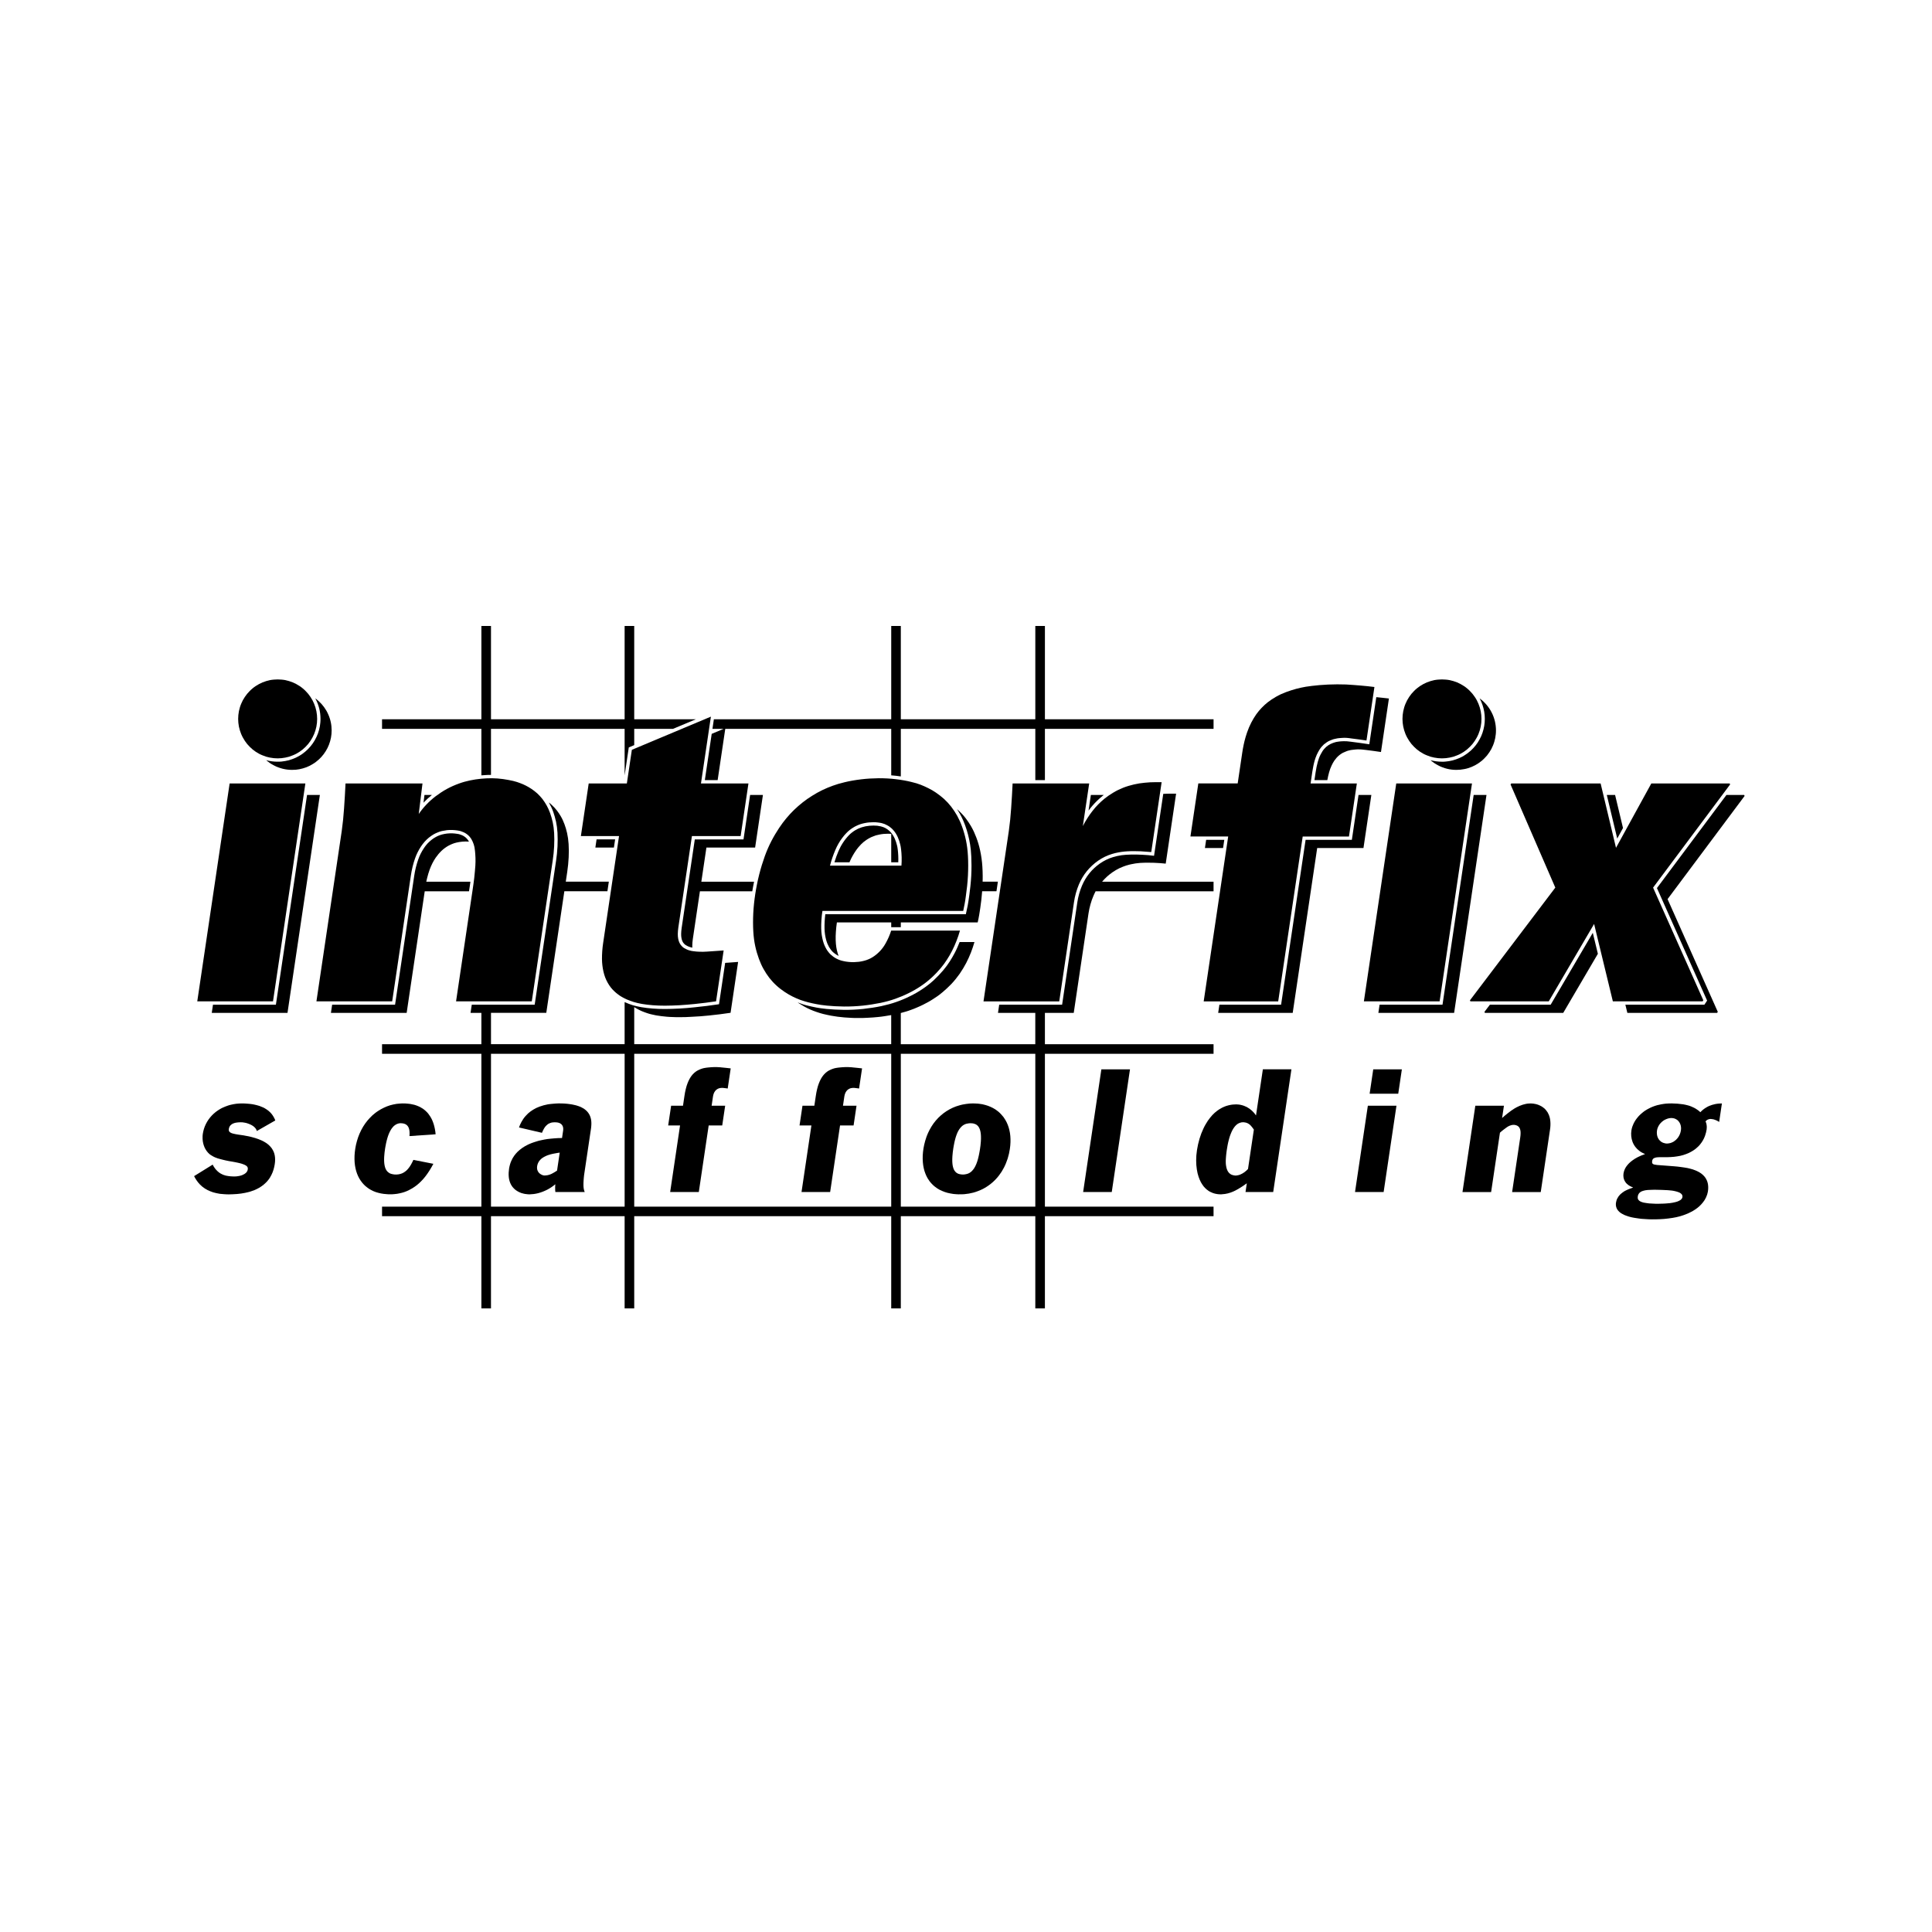 <?xml version="1.0" encoding="utf-8"?>
<!-- Generator: Adobe Illustrator 16.0.4, SVG Export Plug-In . SVG Version: 6.00 Build 0)  -->
<!DOCTYPE svg PUBLIC "-//W3C//DTD SVG 1.1//EN" "http://www.w3.org/Graphics/SVG/1.1/DTD/svg11.dtd">
<svg version="1.1" id="Layer_1" xmlns="http://www.w3.org/2000/svg" xmlns:xlink="http://www.w3.org/1999/xlink" x="0px" y="0px"
	 width="283.46px" height="283.46px" viewBox="0 0 283.46 283.46" enable-background="new 0 0 283.46 283.46" xml:space="preserve">
<path fill-rule="evenodd" clip-rule="evenodd" d="M72.037,177.035v-22.427h19.608v22.427H72.037 M93.053,177.035v-22.427h37.705
	v22.427H93.053z M132.166,177.035v-22.427h19.733v22.427H132.166z M69.217,147.41l-0.179,1.198h1.59v4.595H56.053v1.405h14.575
	v22.427H56.053v1.405h14.575v13.529h1.408V178.44h19.608v13.529h1.409V178.44h37.705v13.529h1.408V178.44h19.733v13.529h1.408
	V178.44h24.743v-1.405h-24.743v-22.427h24.743v-1.405h-24.743v-4.595h4.23l2.166-14.586c0.067-0.453,0.163-0.896,0.286-1.33
	c0.122-0.434,0.268-0.869,0.452-1.284c0.042-0.113,0.094-0.217,0.146-0.321c0.05-0.104,0.104-0.208,0.158-0.32h17.305v-1.406h-16.35
	c0.221-0.264,0.46-0.509,0.715-0.745c0.255-0.226,0.523-0.443,0.825-0.651c0.302-0.208,0.636-0.406,0.984-0.576
	c0.349-0.16,0.713-0.302,1.001-0.396c0.288-0.094,0.502-0.142,0.718-0.189s0.432-0.085,0.654-0.123
	c0.223-0.028,0.451-0.057,0.682-0.076c0.23-0.019,0.461-0.028,0.691-0.028c0.223,0,0.446,0,0.669,0s0.445,0.01,0.669,0.01
	c0.288,0.01,0.575,0.028,0.864,0.047c0.286,0.019,0.572,0.047,0.86,0.076l1.523-10.265h-0.883c-0.167,0-0.335,0-0.502,0.01
	c-0.167,0-0.332,0.009-0.5,0.019l-1.35,9.086c-0.576-0.076-1.152-0.123-1.732-0.151c-0.579-0.028-1.16-0.047-1.665-0.028
	c-0.503,0.009-0.931,0.038-1.354,0.094c-0.423,0.066-0.843,0.151-1.22,0.265c-0.379,0.113-0.715,0.245-1.04,0.405
	c-0.324,0.16-0.638,0.34-0.93,0.547c-0.292,0.198-0.564,0.425-0.821,0.661c-0.256,0.236-0.495,0.491-0.716,0.764
	c-0.22,0.274-0.421,0.557-0.602,0.858c-0.181,0.302-0.341,0.613-0.493,0.972c-0.152,0.358-0.297,0.773-0.415,1.188
	c-0.116,0.416-0.208,0.84-0.271,1.264l-2.23,15.011h-9.23l-0.178,1.198h5.473v4.595h-19.733v-4.576
	c0.248-0.065,0.496-0.131,0.741-0.207c0.246-0.075,0.492-0.151,0.732-0.246c0.308-0.104,0.61-0.226,0.909-0.358
	c0.298-0.122,0.595-0.264,0.868-0.396c0.274-0.133,0.526-0.265,0.774-0.406c0.249-0.142,0.492-0.283,0.72-0.435
	c0.229-0.141,0.44-0.292,0.651-0.433c0.211-0.151,0.419-0.303,0.762-0.596c0.343-0.292,0.822-0.717,1.262-1.179
	c0.442-0.472,0.848-0.972,1.214-1.491c0.368-0.528,0.696-1.085,0.969-1.604c0.273-0.528,0.49-1.019,0.688-1.519
	c0.195-0.509,0.368-1.019,0.518-1.538h-2.178c-0.103,0.264-0.213,0.519-0.327,0.783c-0.114,0.255-0.232,0.509-0.416,0.858
	c-0.183,0.349-0.433,0.783-0.706,1.208c-0.272,0.424-0.567,0.831-0.956,1.293c-0.389,0.462-0.871,0.971-1.388,1.453
	c-0.518,0.472-1.073,0.906-1.655,1.292c-0.583,0.396-1.196,0.746-1.837,1.058c-0.641,0.32-1.312,0.604-1.999,0.84
	c-0.686,0.245-1.387,0.433-2.202,0.612c-0.814,0.171-1.741,0.312-2.675,0.416c-0.932,0.094-1.87,0.141-2.807,0.132
	c-0.937-0.011-1.874-0.066-2.551-0.132s-1.097-0.133-1.514-0.208c-0.416-0.085-0.83-0.17-1.162-0.255
	c-0.331-0.075-0.582-0.15-0.828-0.227c-0.247-0.084-0.491-0.169-0.732-0.264c0.039,0.028,0.077,0.056,0.116,0.085
	c0.039,0.019,0.078,0.046,0.117,0.076c0.244,0.16,0.496,0.311,0.753,0.453c0.257,0.142,0.519,0.273,0.812,0.404
	c0.291,0.132,0.612,0.255,0.938,0.367c0.326,0.114,0.658,0.218,0.992,0.303c0.192,0.048,0.384,0.094,0.58,0.133
	c0.193,0.048,0.389,0.085,0.584,0.121c0.321,0.048,0.643,0.105,0.966,0.151c0.323,0.039,0.648,0.066,0.973,0.104
	c0.347,0.028,0.695,0.047,1.042,0.066c0.348,0.019,0.696,0.028,1.044,0.019c0.475,0.01,0.949-0.01,1.423-0.038
	c0.474-0.019,0.947-0.057,1.419-0.104c0.329-0.028,0.656-0.075,0.982-0.123c0.325-0.047,0.651-0.104,0.976-0.161v4.266H93.053
	v-5.444c0.036,0.029,0.071,0.048,0.108,0.075c0.037,0.02,0.074,0.048,0.111,0.066c0.269,0.16,0.547,0.303,0.834,0.434
	c0.286,0.123,0.581,0.228,0.831,0.312c0.25,0.086,0.459,0.142,0.668,0.189c0.208,0.047,0.419,0.096,0.657,0.142
	c0.236,0.037,0.499,0.075,0.765,0.112c0.265,0.039,0.531,0.066,0.796,0.085c0.295,0.029,0.591,0.039,0.886,0.048
	c0.297,0.019,0.593,0.019,0.89,0.019c0.321,0,0.643,0,0.964-0.01c0.321-0.009,0.642-0.027,0.964-0.048
	c0.417-0.018,0.836-0.046,1.254-0.074c0.417-0.038,0.833-0.075,1.251-0.113c0.528-0.058,1.054-0.113,1.579-0.179
	c0.526-0.066,1.051-0.141,1.577-0.218l1.107-7.463l-1.52,0.113c-0.064,0-0.127,0.009-0.19,0.009c-0.064,0.01-0.127,0.01-0.191,0.019
	l-0.902,6.066c-0.588,0.085-1.176,0.17-1.765,0.245c-0.59,0.076-1.18,0.142-1.771,0.199c-0.745,0.085-1.491,0.142-2.237,0.188
	c-0.748,0.038-1.496,0.066-2.158,0.066c-0.663,0-1.241-0.018-1.818-0.066c-0.576-0.046-1.149-0.113-1.633-0.197
	c-0.485-0.084-0.882-0.18-1.27-0.292c-0.389-0.124-0.771-0.264-1.141-0.436c-0.01,0-0.019-0.009-0.028-0.009s-0.019-0.01-0.028-0.01
	v6.171H72.037v-4.595h8.113l2.65-17.841h6.319l0.208-1.406H83.01l0.215-1.442c0.051-0.36,0.095-0.708,0.131-1.067
	c0.034-0.358,0.061-0.717,0.079-1.055c0.018-0.349,0.026-0.67,0.023-1c-0.002-0.331-0.013-0.651-0.032-0.954
	c-0.021-0.301-0.049-0.566-0.085-0.839c-0.038-0.264-0.087-0.528-0.139-0.773c-0.053-0.245-0.112-0.462-0.176-0.679
	c-0.063-0.217-0.138-0.435-0.212-0.633c-0.076-0.197-0.153-0.377-0.234-0.565c-0.082-0.18-0.169-0.359-0.312-0.604
	c-0.142-0.236-0.339-0.547-0.562-0.83c-0.223-0.292-0.472-0.557-0.739-0.802c-0.072-0.066-0.146-0.132-0.218-0.198
	c-0.075-0.057-0.151-0.123-0.226-0.179c0.121,0.207,0.234,0.424,0.34,0.642c0.104,0.216,0.201,0.434,0.326,0.792
	c0.125,0.368,0.279,0.868,0.39,1.377c0.11,0.509,0.179,1.028,0.215,1.632c0.034,0.613,0.035,1.321,0.002,2.02
	c-0.035,0.708-0.11,1.405-0.212,2.103l-3.137,21.105h-9.231H69.217z"/>
<path fill-rule="evenodd" clip-rule="evenodd" d="M217.087,102.463c0.083,0.151,0.159,0.312,0.23,0.472
	c0.07,0.161,0.133,0.321,0.189,0.481c0.057,0.161,0.107,0.331,0.149,0.5c0.042,0.169,0.079,0.339,0.107,0.509
	c0.03,0.17,0.051,0.34,0.065,0.519c0.016,0.169,0.022,0.339,0.022,0.519c0,0.17-0.007,0.34-0.021,0.519
	c-0.015,0.17-0.035,0.34-0.062,0.509c-0.029,0.18-0.064,0.348-0.106,0.509c-0.043,0.171-0.093,0.341-0.147,0.501
	c-0.056,0.169-0.119,0.33-0.189,0.491c-0.068,0.159-0.145,0.312-0.228,0.461c-0.083,0.151-0.171,0.303-0.265,0.454
	c-0.096,0.142-0.195,0.284-0.303,0.425c-0.106,0.132-0.218,0.264-0.336,0.396c-0.117,0.124-0.24,0.247-0.367,0.369
	c-0.128,0.113-0.261,0.227-0.396,0.33c-0.137,0.112-0.278,0.207-0.423,0.302c-0.146,0.103-0.294,0.189-0.447,0.273
	c-0.153,0.084-0.309,0.161-0.467,0.227c-0.16,0.066-0.322,0.131-0.486,0.188c-0.163,0.057-0.329,0.104-0.497,0.151
	c-0.17,0.038-0.339,0.076-0.51,0.104c-0.17,0.029-0.344,0.047-0.516,0.065c-0.173,0.019-0.347,0.029-0.576,0.019
	c-0.229,0-0.512-0.019-0.793-0.055c-0.281-0.038-0.56-0.095-0.833-0.17c0.174,0.15,0.357,0.292,0.548,0.423
	c0.19,0.132,0.39,0.246,0.595,0.349c0.205,0.114,0.417,0.208,0.633,0.284c0.216,0.085,0.437,0.15,0.661,0.207
	c0.226,0.057,0.452,0.095,0.682,0.122c0.229,0.029,0.46,0.039,0.671,0.039s0.399-0.009,0.588-0.028
	c0.189-0.019,0.376-0.047,0.562-0.084c0.187-0.029,0.37-0.076,0.553-0.132c0.181-0.057,0.359-0.123,0.534-0.189
	c0.175-0.076,0.348-0.16,0.515-0.245c0.167-0.094,0.329-0.189,0.488-0.292c0.156-0.104,0.31-0.217,0.456-0.339
	c0.147-0.124,0.288-0.246,0.422-0.387c0.134-0.133,0.261-0.274,0.382-0.415c0.12-0.151,0.232-0.303,0.339-0.463
	c0.104-0.15,0.203-0.32,0.292-0.48c0.089-0.171,0.17-0.34,0.243-0.52c0.071-0.169,0.136-0.349,0.191-0.538
	c0.056-0.178,0.102-0.357,0.139-0.547c0.036-0.188,0.064-0.377,0.082-0.566c0.02-0.188,0.03-0.377,0.029-0.584
	c-0.001-0.208-0.014-0.435-0.041-0.662c-0.026-0.227-0.067-0.453-0.12-0.678c-0.054-0.218-0.12-0.435-0.199-0.652
	c-0.078-0.217-0.172-0.424-0.274-0.621c-0.104-0.209-0.22-0.407-0.347-0.596c-0.127-0.188-0.266-0.367-0.415-0.546
	c-0.147-0.17-0.306-0.331-0.474-0.491C217.449,102.747,217.271,102.594,217.087,102.463"/>
<path fill-rule="evenodd" clip-rule="evenodd" d="M46.26,102.463c0.125,0.236,0.236,0.472,0.331,0.717
	c0.096,0.236,0.175,0.491,0.24,0.736c0.064,0.254,0.113,0.519,0.145,0.773c0.032,0.255,0.046,0.519,0.048,0.746
	c0.003,0.217-0.006,0.406-0.023,0.584c-0.016,0.18-0.04,0.359-0.071,0.547c-0.032,0.18-0.072,0.359-0.119,0.528
	c-0.048,0.179-0.103,0.359-0.165,0.528c-0.063,0.17-0.133,0.34-0.211,0.5c-0.077,0.169-0.161,0.33-0.253,0.49
	c-0.091,0.161-0.189,0.312-0.294,0.463c-0.106,0.151-0.217,0.292-0.334,0.434c-0.118,0.142-0.242,0.274-0.371,0.406
	c-0.129,0.132-0.264,0.254-0.404,0.368c-0.14,0.123-0.285,0.236-0.436,0.34c-0.15,0.104-0.304,0.198-0.462,0.293
	c-0.159,0.093-0.321,0.178-0.487,0.254c-0.166,0.074-0.335,0.141-0.507,0.207c-0.171,0.066-0.346,0.123-0.523,0.17
	c-0.176,0.047-0.354,0.085-0.535,0.113c-0.181,0.028-0.362,0.056-0.545,0.076c-0.182,0.009-0.365,0.028-0.598,0.019
	c-0.233,0-0.517-0.019-0.798-0.055c-0.282-0.038-0.56-0.095-0.833-0.171c0.175,0.151,0.358,0.292,0.548,0.424
	s0.39,0.245,0.595,0.349c0.205,0.113,0.416,0.208,0.633,0.284c0.216,0.084,0.437,0.149,0.661,0.206
	c0.225,0.057,0.452,0.095,0.681,0.123c0.229,0.028,0.46,0.038,0.666,0.038c0.204,0,0.383-0.009,0.56-0.019
	c0.177-0.019,0.354-0.047,0.53-0.075c0.175-0.037,0.349-0.075,0.521-0.124c0.172-0.047,0.341-0.104,0.508-0.168
	c0.167-0.067,0.33-0.143,0.49-0.217c0.16-0.086,0.316-0.171,0.467-0.266c0.152-0.094,0.299-0.188,0.442-0.301
	c0.143-0.104,0.28-0.218,0.412-0.34c0.132-0.124,0.258-0.246,0.379-0.378c0.12-0.131,0.234-0.273,0.342-0.415
	c0.107-0.141,0.208-0.292,0.303-0.442c0.093-0.152,0.18-0.303,0.26-0.464c0.079-0.16,0.152-0.32,0.216-0.49
	c0.064-0.17,0.121-0.34,0.17-0.51c0.049-0.169,0.089-0.339,0.123-0.519c0.033-0.179,0.057-0.349,0.073-0.528
	c0.017-0.179,0.025-0.357,0.025-0.547c-0.001-0.189-0.011-0.396-0.032-0.594c-0.021-0.208-0.052-0.406-0.095-0.604
	c-0.043-0.198-0.095-0.396-0.158-0.584c-0.063-0.199-0.136-0.386-0.219-0.565c-0.083-0.19-0.175-0.368-0.276-0.547
	c-0.102-0.17-0.212-0.339-0.332-0.509c-0.12-0.161-0.247-0.321-0.383-0.472c-0.137-0.151-0.28-0.292-0.431-0.426
	C46.583,102.709,46.424,102.587,46.26,102.463"/>
<path fill-rule="evenodd" clip-rule="evenodd" d="M70.628,113.756c0.234-0.019,0.47-0.038,0.703-0.047
	c0.235-0.019,0.47-0.019,0.705-0.019v-6.755h19.608v6.831l0.61-4.104l0.799-0.34v-2.387h5.691l3.353-1.405h-9.044V91.84h-1.409
	v13.69H72.037V91.84h-1.408v13.69H56.053v1.405h14.575V113.756"/>
<path fill-rule="evenodd" clip-rule="evenodd" d="M63.368,116.634h-1.091l-0.138,1.142c0.193-0.208,0.388-0.406,0.593-0.595
	C62.937,116.993,63.153,116.813,63.368,116.634"/>
<path fill-rule="evenodd" clip-rule="evenodd" d="M48.731,147.41l-0.178,1.198h11.111l2.651-17.841h6.496l0.035-0.227
	c0.03-0.198,0.061-0.396,0.09-0.585c0.028-0.198,0.053-0.396,0.081-0.594h-6.472c0.02-0.094,0.041-0.188,0.061-0.283
	c0.022-0.094,0.044-0.189,0.068-0.283c0.05-0.208,0.105-0.405,0.165-0.604c0.061-0.208,0.126-0.405,0.192-0.584
	c0.064-0.179,0.13-0.34,0.198-0.5c0.07-0.16,0.145-0.321,0.218-0.462c0.074-0.142,0.144-0.274,0.216-0.396
	c0.074-0.123,0.151-0.245,0.258-0.406c0.108-0.151,0.245-0.339,0.396-0.519c0.149-0.179,0.31-0.349,0.469-0.5
	c0.158-0.15,0.312-0.283,0.474-0.396c0.162-0.123,0.33-0.226,0.508-0.331c0.177-0.094,0.364-0.188,0.555-0.264
	c0.19-0.076,0.387-0.151,0.641-0.208s0.569-0.113,0.885-0.141c0.317-0.028,0.636-0.028,0.953,0
	c-0.013-0.019-0.026-0.047-0.039-0.066c-0.013-0.029-0.027-0.047-0.041-0.076c-0.049-0.076-0.106-0.16-0.166-0.227
	c-0.061-0.076-0.127-0.142-0.197-0.208c-0.069-0.066-0.144-0.123-0.236-0.179c-0.094-0.066-0.205-0.123-0.321-0.179
	c-0.116-0.047-0.234-0.094-0.355-0.132c-0.122-0.038-0.246-0.065-0.429-0.085c-0.184-0.028-0.426-0.056-0.669-0.066
	c-0.242-0.009-0.486,0.01-0.728,0.028c-0.241,0.028-0.481,0.074-0.689,0.123c-0.208,0.046-0.382,0.113-0.553,0.179
	c-0.169,0.065-0.336,0.151-0.501,0.245c-0.166,0.095-0.332,0.198-0.489,0.322c-0.159,0.123-0.309,0.245-0.452,0.387
	c-0.144,0.132-0.278,0.272-0.404,0.433c-0.126,0.152-0.243,0.312-0.378,0.521c-0.136,0.208-0.289,0.462-0.426,0.734
	c-0.136,0.266-0.253,0.539-0.373,0.888c-0.12,0.34-0.242,0.744-0.343,1.151c-0.102,0.415-0.182,0.83-0.244,1.255l-2.805,18.877
	h-9.231"/>
<path fill-rule="evenodd" clip-rule="evenodd" d="M104.738,105.53l-0.209,1.405h1.642l-1.751,0.736l-1.007,6.784h1.88l1.116-7.52
	h24.35v6.821c0.235,0.019,0.471,0.047,0.706,0.066c0.234,0.028,0.468,0.066,0.702,0.094v-6.982h19.733v7.52h1.408v-7.52h24.743
	v-1.405h-24.743V91.84h-1.408v13.69h-19.733V91.84h-1.408v13.69H104.738"/>
<path fill-rule="evenodd" clip-rule="evenodd" d="M161.929,116.653l0.001-0.02h-1.88l-0.341,2.293
	c0.191-0.264,0.395-0.51,0.606-0.755s0.435-0.472,0.666-0.698c0.23-0.226,0.473-0.443,0.721-0.641
	c0.038-0.038,0.075-0.066,0.112-0.095C161.853,116.709,161.891,116.681,161.929,116.653"/>
<polyline fill-rule="evenodd" clip-rule="evenodd" points="87.528,123.153 87.351,124.352 90.072,124.352 90.25,123.153 
	87.528,123.153 "/>
<path fill-rule="evenodd" clip-rule="evenodd" d="M110.055,116.634l-0.969,6.52h-7.145l-1.929,12.992
	c-0.023,0.151-0.041,0.292-0.053,0.443c-0.014,0.151-0.021,0.302-0.023,0.424c-0.002,0.123,0.001,0.227,0.009,0.321
	c0.008,0.094,0.021,0.198,0.035,0.273c0.014,0.085,0.029,0.151,0.045,0.208c0.017,0.066,0.038,0.123,0.059,0.189
	c0.022,0.057,0.046,0.104,0.072,0.16c0.027,0.047,0.058,0.094,0.091,0.151c0.034,0.047,0.069,0.084,0.109,0.131
	c0.039,0.038,0.079,0.085,0.125,0.123c0.044,0.038,0.089,0.075,0.163,0.113c0.074,0.048,0.175,0.105,0.28,0.152
	c0.104,0.047,0.212,0.084,0.321,0.123c0.11,0.038,0.222,0.066,0.333,0.084c-0.002-0.056-0.005-0.104-0.007-0.161
	c-0.002-0.055-0.002-0.104,0-0.16c0-0.16,0.01-0.321,0.024-0.48c0.013-0.161,0.032-0.322,0.057-0.482l1.038-6.991h7.682
	c0.039-0.227,0.079-0.462,0.124-0.698c0.042-0.236,0.091-0.472,0.139-0.708h-7.736l0.745-5.01h7.146l1.146-7.718L110.055,116.634"/>
<path fill-rule="evenodd" clip-rule="evenodd" d="M124.634,126.512c0.012-0.028,0.023-0.057,0.035-0.076
	c0.012-0.028,0.023-0.057,0.035-0.084c0.116-0.274,0.245-0.528,0.388-0.783c0.144-0.255,0.3-0.51,0.439-0.708
	c0.139-0.208,0.263-0.369,0.393-0.529c0.129-0.16,0.268-0.311,0.398-0.443c0.131-0.132,0.258-0.246,0.389-0.358
	c0.131-0.104,0.269-0.208,0.411-0.302c0.141-0.094,0.288-0.189,0.437-0.264c0.151-0.085,0.306-0.161,0.464-0.217
	c0.157-0.066,0.317-0.124,0.481-0.181c0.164-0.046,0.33-0.084,0.521-0.122c0.191-0.038,0.407-0.076,0.625-0.094
	c0.218-0.02,0.437-0.029,0.654-0.029c0.076,0,0.152,0,0.227,0.009c0.076,0,0.151,0.01,0.227,0.01v4.17h1.035
	c0.012-0.321,0.012-0.651-0.003-0.972c-0.015-0.321-0.043-0.642-0.075-0.896c-0.029-0.245-0.062-0.425-0.102-0.594
	c-0.041-0.17-0.088-0.34-0.144-0.509c-0.057-0.17-0.12-0.34-0.191-0.5c-0.072-0.16-0.151-0.311-0.245-0.462
	c-0.093-0.151-0.196-0.292-0.29-0.406c-0.092-0.104-0.173-0.188-0.259-0.264c-0.086-0.076-0.176-0.151-0.269-0.217
	c-0.094-0.066-0.192-0.132-0.294-0.189c-0.102-0.047-0.207-0.094-0.313-0.142c-0.107-0.038-0.217-0.076-0.363-0.113
	c-0.146-0.038-0.329-0.066-0.512-0.094c-0.184-0.018-0.37-0.028-0.563-0.028c-0.194,0-0.397,0.011-0.599,0.028
	c-0.202,0.019-0.402,0.047-0.593,0.085c-0.19,0.038-0.369,0.085-0.545,0.142c-0.176,0.057-0.349,0.123-0.517,0.198
	c-0.168,0.084-0.332,0.171-0.488,0.265c-0.159,0.093-0.31,0.207-0.455,0.32c-0.146,0.113-0.285,0.237-0.43,0.388
	c-0.146,0.15-0.298,0.329-0.444,0.509c-0.145,0.179-0.282,0.368-0.41,0.565c-0.128,0.19-0.248,0.396-0.357,0.594
	c-0.111,0.208-0.209,0.417-0.314,0.661c-0.103,0.246-0.212,0.519-0.313,0.792c-0.102,0.283-0.194,0.557-0.279,0.84H124.634"/>
<path fill-rule="evenodd" clip-rule="evenodd" d="M123.039,140.249c-0.031-0.076-0.06-0.151-0.087-0.236
	c-0.026-0.076-0.052-0.16-0.074-0.245c-0.039-0.123-0.072-0.255-0.1-0.387c-0.029-0.132-0.055-0.274-0.078-0.415
	c-0.023-0.151-0.043-0.321-0.058-0.491c-0.017-0.17-0.026-0.34-0.031-0.528c-0.005-0.189-0.005-0.396-0.002-0.604
	c0.006-0.208,0.013-0.415,0.03-0.623c0.011-0.236,0.035-0.462,0.06-0.698c0.025-0.226,0.058-0.453,0.09-0.689h7.969v0.708h1.408
	v-0.708h11.279c0.041-0.179,0.083-0.358,0.119-0.547c0.037-0.189,0.068-0.368,0.102-0.557c0.028-0.17,0.058-0.349,0.083-0.519
	c0.027-0.17,0.054-0.349,0.079-0.519c0.057-0.406,0.114-0.802,0.158-1.208c0.045-0.406,0.08-0.812,0.113-1.217h2.101l0.208-1.406
	h-2.239c0.004-0.141,0.007-0.283,0.008-0.425c0.002-0.131,0.002-0.273,0.002-0.415c-0.003-0.236-0.006-0.472-0.014-0.698
	c-0.009-0.236-0.021-0.462-0.035-0.698c-0.025-0.396-0.065-0.792-0.121-1.188c-0.056-0.387-0.124-0.783-0.2-1.132
	c-0.076-0.358-0.158-0.679-0.251-0.991c-0.095-0.321-0.199-0.632-0.307-0.916c-0.109-0.283-0.22-0.546-0.337-0.811
	c-0.118-0.255-0.241-0.509-0.442-0.859c-0.2-0.339-0.478-0.773-0.791-1.179c-0.312-0.405-0.662-0.783-1.04-1.123
	c-0.035-0.038-0.072-0.066-0.108-0.104c-0.037-0.029-0.076-0.066-0.112-0.095c0.236,0.358,0.452,0.727,0.644,1.114
	c0.193,0.377,0.363,0.773,0.523,1.207c0.16,0.434,0.313,0.916,0.438,1.396c0.127,0.491,0.229,0.981,0.308,1.472
	c0.08,0.491,0.137,0.991,0.172,1.755c0.036,0.764,0.05,1.793-0.006,2.821c-0.053,1.028-0.178,2.056-0.274,2.783
	c-0.097,0.726-0.166,1.151-0.245,1.585c-0.081,0.425-0.171,0.849-0.273,1.273h-20.62c-0.044,0.358-0.076,0.708-0.096,1.066
	c-0.019,0.359-0.026,0.708-0.018,1.028s0.03,0.604,0.072,0.887c0.042,0.283,0.104,0.556,0.164,0.782
	c0.062,0.227,0.123,0.406,0.194,0.576c0.072,0.169,0.154,0.339,0.236,0.481s0.163,0.264,0.252,0.377
	c0.086,0.113,0.183,0.227,0.298,0.34c0.116,0.104,0.251,0.217,0.395,0.311C122.731,140.089,122.882,140.173,123.039,140.249"/>
<polyline fill-rule="evenodd" clip-rule="evenodd" points="45.05,116.634 40.479,147.41 31.248,147.41 31.069,148.608 
	42.181,148.608 46.931,116.634 45.05,116.634 "/>
<polyline fill-rule="evenodd" clip-rule="evenodd" points="199.32,116.634 198.342,123.22 191.555,123.22 187.96,147.41 
	178.908,147.41 178.729,148.608 189.664,148.608 193.257,124.417 200.046,124.417 201.202,116.634 199.32,116.634 "/>
<path fill-rule="evenodd" clip-rule="evenodd" d="M194.744,114.455c0.037-0.198,0.073-0.387,0.116-0.576
	c0.044-0.188,0.093-0.377,0.143-0.565c0.051-0.18,0.107-0.359,0.172-0.538c0.066-0.169,0.141-0.34,0.207-0.481
	c0.066-0.142,0.125-0.255,0.186-0.368c0.063-0.113,0.129-0.217,0.218-0.349c0.091-0.132,0.205-0.274,0.33-0.415
	c0.127-0.142,0.264-0.264,0.413-0.387c0.15-0.113,0.312-0.226,0.484-0.32c0.169-0.085,0.347-0.161,0.502-0.217
	c0.154-0.066,0.284-0.104,0.417-0.132c0.132-0.038,0.266-0.065,0.422-0.084c0.157-0.028,0.336-0.047,0.515-0.057
	c0.181-0.019,0.361-0.019,0.491-0.019s0.207,0,0.286,0.01c0.077,0,0.156,0.009,0.234,0.019c0.085,0,0.171,0.009,0.256,0.028
	c0.085,0.01,0.17,0.019,0.255,0.028c0.37,0.047,0.741,0.094,1.112,0.142c0.37,0.057,0.741,0.104,1.111,0.161l1.166-7.85
	c-0.31-0.037-0.617-0.066-0.926-0.104c-0.309-0.028-0.617-0.066-0.926-0.095l-1.027,6.916c-0.449-0.066-0.9-0.132-1.35-0.198
	c-0.449-0.057-0.901-0.113-1.353-0.179c-0.083-0.009-0.166-0.019-0.249-0.028s-0.167-0.019-0.249-0.028
	c-0.032,0-0.063-0.009-0.094-0.009c-0.031,0-0.063,0-0.095,0c-0.205-0.019-0.412-0.01-0.618,0c-0.206,0.009-0.411,0.028-0.573,0.057
	c-0.162,0.019-0.28,0.047-0.396,0.075c-0.117,0.028-0.232,0.066-0.352,0.113c-0.118,0.038-0.239,0.094-0.357,0.151
	s-0.23,0.123-0.339,0.198c-0.109,0.076-0.212,0.151-0.311,0.236c-0.099,0.095-0.19,0.189-0.276,0.283
	c-0.087,0.095-0.166,0.208-0.256,0.34c-0.086,0.132-0.183,0.302-0.271,0.472c-0.088,0.169-0.166,0.339-0.234,0.519
	s-0.129,0.368-0.188,0.585c-0.061,0.217-0.122,0.472-0.175,0.727c-0.055,0.264-0.1,0.519-0.139,0.783l-0.173,1.161H194.744"/>
<polyline fill-rule="evenodd" clip-rule="evenodd" points="176.964,123.22 176.785,124.417 179.448,124.417 179.625,123.22 
	176.964,123.22 "/>
<polyline fill-rule="evenodd" clip-rule="evenodd" points="216.215,116.634 211.642,147.41 202.41,147.41 202.232,148.608 
	213.346,148.608 218.095,116.634 216.215,116.634 "/>
<polyline fill-rule="evenodd" clip-rule="evenodd" points="234.438,139.938 233.693,136.862 227.51,147.41 218.593,147.41 
	217.8,148.457 217.855,148.608 229.355,148.608 234.438,139.938 "/>
<polyline fill-rule="evenodd" clip-rule="evenodd" points="238.472,147.41 238.763,148.608 251.931,148.608 252.032,148.457 
	244.663,131.918 255.963,116.785 255.907,116.634 253.301,116.634 243.104,130.296 250.465,146.806 250.067,147.41 238.472,147.41 
	"/>
<polyline fill-rule="evenodd" clip-rule="evenodd" points="238.125,121.483 236.964,116.634 235.748,116.634 237.277,123.031 
	238.125,121.483 "/>
<path fill-rule="evenodd" clip-rule="evenodd" d="M28.472,172.563l2.729-1.69c0.05,0.096,0.103,0.19,0.159,0.284
	c0.057,0.085,0.117,0.179,0.177,0.264c0.06,0.075,0.119,0.151,0.181,0.218c0.063,0.075,0.129,0.142,0.195,0.197
	c0.066,0.065,0.132,0.123,0.201,0.171c0.069,0.056,0.141,0.104,0.216,0.15c0.077,0.047,0.156,0.085,0.238,0.122
	c0.082,0.048,0.167,0.076,0.262,0.113c0.095,0.029,0.202,0.066,0.309,0.095c0.109,0.019,0.218,0.047,0.328,0.057
	c0.069,0.01,0.137,0.02,0.205,0.028c0.068,0.01,0.137,0.01,0.205,0.019c0.067,0,0.133,0.01,0.2,0.01
	c0.066,0.009,0.133,0.009,0.199,0.009c0.055,0,0.108,0,0.162,0c0.055,0,0.109-0.009,0.163-0.009c0.045,0,0.089-0.01,0.134-0.01
	c0.045,0,0.09-0.009,0.134-0.019c0.079-0.009,0.158-0.019,0.235-0.038c0.078-0.019,0.155-0.037,0.226-0.056
	c0.069-0.02,0.134-0.048,0.196-0.066c0.063-0.028,0.124-0.057,0.179-0.085c0.055-0.02,0.103-0.048,0.148-0.075
	c0.047-0.028,0.092-0.066,0.13-0.095c0.039-0.029,0.072-0.057,0.104-0.085c0.031-0.038,0.06-0.065,0.086-0.095
	c0.025-0.037,0.046-0.065,0.065-0.094s0.036-0.066,0.05-0.095c0.013-0.028,0.024-0.057,0.034-0.094
	c0.009-0.029,0.016-0.057,0.021-0.095c0.005-0.028,0.009-0.065,0.011-0.095c0.001-0.037,0.001-0.065,0-0.095
	c-0.001-0.018-0.003-0.036-0.005-0.047c-0.003-0.019-0.007-0.037-0.011-0.047c-0.005-0.019-0.009-0.028-0.016-0.048
	c-0.007-0.019-0.016-0.027-0.025-0.046c-0.01-0.02-0.02-0.039-0.033-0.048c-0.012-0.019-0.026-0.037-0.042-0.058
	c-0.015-0.009-0.031-0.027-0.051-0.046c-0.019-0.009-0.042-0.028-0.065-0.048c-0.023-0.019-0.047-0.027-0.077-0.047
	c-0.03-0.02-0.066-0.038-0.102-0.056c-0.037-0.019-0.074-0.037-0.121-0.056c-0.047-0.02-0.104-0.039-0.161-0.058
	c-0.058-0.029-0.116-0.048-0.175-0.066c-0.091-0.029-0.183-0.047-0.275-0.075c-0.092-0.019-0.186-0.048-0.279-0.066
	c-0.135-0.027-0.269-0.057-0.405-0.085c-0.135-0.029-0.271-0.048-0.407-0.075c-0.17-0.027-0.341-0.057-0.511-0.085
	c-0.17-0.038-0.34-0.075-0.51-0.104c-0.144-0.037-0.287-0.065-0.431-0.104c-0.143-0.027-0.286-0.075-0.428-0.113
	c-0.1-0.028-0.199-0.057-0.297-0.085c-0.098-0.037-0.196-0.065-0.305-0.113c-0.108-0.047-0.228-0.094-0.342-0.16
	c-0.116-0.058-0.228-0.123-0.304-0.179c-0.076-0.046-0.117-0.075-0.158-0.104c-0.041-0.037-0.08-0.066-0.135-0.113
	c-0.054-0.048-0.124-0.113-0.188-0.188c-0.063-0.065-0.122-0.141-0.176-0.217c-0.056-0.075-0.107-0.151-0.154-0.235
	c-0.047-0.076-0.09-0.161-0.131-0.245c-0.042-0.096-0.082-0.19-0.116-0.284s-0.065-0.198-0.092-0.302
	c-0.027-0.112-0.051-0.227-0.069-0.34c-0.018-0.123-0.03-0.235-0.036-0.359c-0.006-0.121-0.005-0.254-0.001-0.376
	c0.004-0.132,0.013-0.256,0.045-0.443c0.031-0.189,0.084-0.435,0.157-0.67c0.073-0.236,0.167-0.472,0.279-0.698
	c0.111-0.226,0.242-0.452,0.389-0.661c0.146-0.207,0.308-0.405,0.487-0.595c0.178-0.188,0.374-0.367,0.581-0.527
	s0.43-0.302,0.599-0.405c0.171-0.105,0.292-0.16,0.413-0.218c0.122-0.057,0.245-0.113,0.371-0.16
	c0.126-0.057,0.255-0.104,0.387-0.142c0.13-0.048,0.262-0.086,0.468-0.132c0.204-0.049,0.482-0.104,0.764-0.141
	c0.281-0.03,0.564-0.048,0.848-0.048c0.131,0,0.261,0.009,0.393,0.009c0.131,0.009,0.261,0.019,0.392,0.027
	c0.12,0.012,0.239,0.021,0.359,0.03c0.119,0.018,0.239,0.027,0.357,0.047c0.1,0.019,0.2,0.037,0.299,0.056
	c0.099,0.02,0.198,0.039,0.324,0.076c0.125,0.027,0.278,0.075,0.429,0.121c0.149,0.058,0.299,0.114,0.442,0.181
	c0.061,0.019,0.119,0.046,0.177,0.074c0.059,0.039,0.117,0.065,0.173,0.096c0.099,0.055,0.194,0.112,0.286,0.18
	c0.094,0.065,0.184,0.131,0.265,0.197c0.082,0.076,0.155,0.143,0.226,0.207c0.071,0.076,0.14,0.142,0.229,0.254
	c0.09,0.114,0.199,0.274,0.292,0.435c0.095,0.161,0.173,0.33,0.236,0.509l-2.708,1.549c-0.015-0.056-0.037-0.122-0.064-0.18
	c-0.028-0.057-0.062-0.114-0.091-0.16c-0.029-0.048-0.056-0.075-0.082-0.104c-0.026-0.037-0.054-0.065-0.087-0.093
	c-0.033-0.038-0.072-0.068-0.11-0.104c-0.04-0.028-0.08-0.066-0.128-0.095c-0.048-0.036-0.104-0.075-0.16-0.104
	c-0.057-0.037-0.114-0.064-0.179-0.093c-0.066-0.038-0.14-0.067-0.214-0.095c-0.074-0.037-0.15-0.067-0.23-0.085
	c-0.08-0.029-0.166-0.047-0.25-0.076c-0.085-0.019-0.171-0.037-0.257-0.048c-0.085-0.018-0.17-0.026-0.255-0.037
	c-0.084-0.009-0.171-0.009-0.255-0.009c-0.085,0-0.169,0-0.254,0.009c-0.084,0-0.168,0.011-0.242,0.02
	c-0.073,0.011-0.135,0.018-0.196,0.028c-0.062,0.01-0.123,0.028-0.176,0.037c-0.052,0.021-0.095,0.029-0.138,0.047
	c-0.044,0.011-0.085,0.029-0.122,0.047c-0.038,0.019-0.07,0.029-0.102,0.049c-0.031,0.019-0.061,0.036-0.088,0.057
	c-0.027,0.019-0.051,0.037-0.075,0.057c-0.023,0.008-0.047,0.037-0.076,0.065c-0.029,0.027-0.066,0.065-0.097,0.103
	c-0.032,0.048-0.061,0.095-0.084,0.142c-0.023,0.049-0.043,0.095-0.06,0.151c-0.015,0.048-0.026,0.104-0.033,0.143
	c-0.006,0.036-0.009,0.056-0.01,0.084c-0.002,0.021-0.003,0.037-0.003,0.058c0,0.027,0.001,0.037,0.003,0.055
	c0.001,0.02,0.004,0.039,0.008,0.058c0.003,0.009,0.008,0.027,0.015,0.048c0.005,0.019,0.014,0.039,0.022,0.056
	c0.009,0.01,0.019,0.029,0.031,0.048s0.026,0.027,0.042,0.047c0.016,0.02,0.032,0.028,0.05,0.047
	c0.017,0.009,0.035,0.028,0.055,0.038c0.021,0.01,0.042,0.028,0.063,0.037c0.022,0.01,0.045,0.019,0.073,0.039
	c0.03,0.009,0.064,0.019,0.1,0.037c0.035,0.009,0.071,0.018,0.108,0.037c0.027,0,0.054,0.011,0.082,0.02
	c0.027,0.01,0.055,0.019,0.083,0.019c0.041,0.009,0.082,0.019,0.123,0.027c0.042,0.011,0.083,0.021,0.125,0.029
	c0.128,0.019,0.257,0.047,0.385,0.066c0.129,0.019,0.258,0.037,0.388,0.056c0.132,0.02,0.265,0.039,0.398,0.057
	c0.132,0.028,0.264,0.049,0.397,0.076c0.122,0.019,0.244,0.048,0.364,0.066c0.121,0.027,0.242,0.056,0.362,0.085
	c0.103,0.027,0.205,0.057,0.307,0.084c0.102,0.028,0.203,0.048,0.304,0.085c0.158,0.048,0.314,0.104,0.468,0.16
	c0.154,0.058,0.308,0.124,0.457,0.189c0.061,0.028,0.121,0.056,0.179,0.086c0.059,0.036,0.118,0.064,0.174,0.094
	c0.097,0.056,0.192,0.112,0.284,0.169c0.091,0.066,0.181,0.133,0.261,0.188c0.08,0.066,0.149,0.123,0.217,0.189
	c0.067,0.066,0.132,0.132,0.198,0.206c0.067,0.076,0.135,0.162,0.197,0.246c0.062,0.096,0.118,0.189,0.168,0.285
	c0.05,0.092,0.094,0.197,0.128,0.282c0.034,0.094,0.059,0.179,0.08,0.254c0.021,0.085,0.04,0.172,0.055,0.254
	c0.015,0.085,0.027,0.18,0.035,0.275c0.007,0.094,0.011,0.188,0.01,0.291c0,0.104-0.005,0.208-0.012,0.312
	c-0.009,0.114-0.021,0.217-0.04,0.341c-0.019,0.121-0.043,0.264-0.075,0.405c-0.03,0.132-0.066,0.272-0.106,0.405
	c-0.04,0.133-0.084,0.254-0.132,0.387c-0.049,0.123-0.102,0.245-0.169,0.378c-0.066,0.141-0.146,0.282-0.234,0.424
	c-0.088,0.142-0.186,0.274-0.29,0.396c-0.105,0.133-0.217,0.254-0.32,0.35c-0.103,0.104-0.195,0.188-0.291,0.264
	c-0.095,0.085-0.193,0.16-0.298,0.227c-0.104,0.075-0.215,0.151-0.328,0.218c-0.113,0.065-0.229,0.121-0.354,0.188
	c-0.125,0.066-0.258,0.123-0.393,0.179c-0.135,0.058-0.273,0.105-0.421,0.151c-0.149,0.057-0.31,0.104-0.472,0.142
	c-0.162,0.048-0.325,0.076-0.501,0.113c-0.177,0.038-0.367,0.065-0.558,0.096c-0.19,0.027-0.382,0.046-0.581,0.065
	c-0.199,0.019-0.406,0.028-0.612,0.037c-0.207,0.01-0.413,0.019-0.621,0.019c-0.112,0-0.224-0.009-0.336-0.009
	c-0.112,0-0.224-0.01-0.336-0.019c-0.104-0.01-0.209-0.01-0.312-0.028c-0.104-0.011-0.208-0.02-0.312-0.027
	c-0.171-0.029-0.339-0.059-0.507-0.096c-0.168-0.038-0.335-0.085-0.483-0.123c-0.149-0.047-0.28-0.095-0.411-0.15
	c-0.129-0.047-0.256-0.104-0.39-0.171c-0.134-0.075-0.273-0.15-0.408-0.235c-0.135-0.085-0.264-0.179-0.387-0.282
	c-0.124-0.104-0.241-0.218-0.339-0.312c-0.098-0.104-0.176-0.189-0.252-0.282c-0.076-0.096-0.148-0.189-0.219-0.294
	c-0.069-0.095-0.138-0.207-0.202-0.311c-0.064-0.113-0.125-0.217-0.18-0.331"/>
<path fill-rule="evenodd" clip-rule="evenodd" d="M63.912,166.422l-3.835,0.263c0.007-0.094,0.012-0.188,0.015-0.293
	c0.002-0.094,0.002-0.188-0.002-0.263c-0.003-0.085-0.008-0.143-0.017-0.209c-0.008-0.065-0.02-0.132-0.031-0.188
	c-0.012-0.048-0.023-0.094-0.038-0.142c-0.013-0.038-0.029-0.085-0.044-0.123c-0.017-0.038-0.031-0.065-0.048-0.104
	c-0.017-0.028-0.035-0.057-0.056-0.095c-0.022-0.027-0.046-0.066-0.072-0.094c-0.026-0.028-0.055-0.057-0.084-0.085
	c-0.03-0.029-0.061-0.057-0.105-0.085c-0.042-0.029-0.096-0.057-0.153-0.086c-0.057-0.027-0.116-0.046-0.164-0.058
	c-0.048-0.018-0.084-0.026-0.121-0.026c-0.037-0.01-0.074-0.02-0.112-0.02c-0.04-0.009-0.082-0.009-0.125-0.009
	c-0.042-0.01-0.084-0.01-0.136-0.01c-0.05,0-0.109,0.01-0.167,0.01c-0.059,0.009-0.117,0.019-0.175,0.037
	c-0.057,0.011-0.113,0.029-0.168,0.057c-0.056,0.019-0.109,0.048-0.161,0.075c-0.052,0.029-0.102,0.058-0.148,0.095
	c-0.046,0.029-0.088,0.065-0.13,0.096c-0.041,0.036-0.08,0.075-0.121,0.112c-0.04,0.048-0.081,0.094-0.121,0.142
	c-0.04,0.047-0.077,0.094-0.116,0.142c-0.039,0.057-0.079,0.122-0.117,0.179c-0.039,0.066-0.075,0.123-0.113,0.198
	c-0.038,0.065-0.076,0.142-0.113,0.226c-0.037,0.076-0.071,0.151-0.106,0.246c-0.036,0.085-0.073,0.189-0.107,0.292
	c-0.033,0.096-0.066,0.199-0.095,0.303c-0.035,0.113-0.066,0.235-0.096,0.359c-0.03,0.121-0.058,0.245-0.084,0.366
	c-0.026,0.124-0.051,0.246-0.075,0.378c-0.024,0.123-0.048,0.245-0.066,0.368c-0.034,0.197-0.061,0.406-0.083,0.604
	c-0.022,0.198-0.042,0.396-0.053,0.604c-0.005,0.066-0.007,0.143-0.01,0.218c-0.002,0.075-0.003,0.151-0.004,0.218
	c0.001,0.065,0.001,0.121,0.003,0.179c0.001,0.066,0.004,0.122,0.007,0.179c0.004,0.095,0.013,0.189,0.024,0.274
	c0.011,0.094,0.027,0.179,0.042,0.254c0.015,0.085,0.031,0.151,0.05,0.208c0.019,0.066,0.04,0.132,0.061,0.188
	c0.021,0.058,0.043,0.104,0.067,0.151c0.023,0.047,0.05,0.094,0.078,0.132c0.029,0.047,0.062,0.095,0.097,0.141
	c0.036,0.039,0.074,0.075,0.115,0.114c0.041,0.037,0.084,0.075,0.129,0.104c0.045,0.038,0.093,0.066,0.142,0.094
	c0.05,0.02,0.101,0.048,0.154,0.066c0.054,0.02,0.11,0.038,0.167,0.048c0.057,0.019,0.114,0.027,0.177,0.037
	c0.064,0.009,0.135,0.019,0.205,0.029c0.07,0,0.141,0.009,0.208,0.009c0.067,0,0.131-0.009,0.194-0.009
	c0.064,0,0.128-0.011,0.204-0.021c0.075-0.019,0.164-0.027,0.252-0.056c0.087-0.019,0.171-0.057,0.255-0.085
	c0.083-0.038,0.165-0.075,0.243-0.123c0.078-0.047,0.153-0.094,0.219-0.15c0.065-0.048,0.124-0.095,0.178-0.143
	c0.057-0.056,0.109-0.112,0.151-0.151c0.042-0.046,0.074-0.084,0.104-0.121c0.031-0.028,0.06-0.066,0.093-0.114
	c0.033-0.037,0.069-0.094,0.104-0.141c0.034-0.048,0.068-0.096,0.101-0.15c0.042-0.066,0.081-0.133,0.12-0.199
	s0.077-0.142,0.114-0.207c0.041-0.076,0.083-0.16,0.122-0.236c0.041-0.075,0.077-0.16,0.116-0.246l2.93,0.577
	c-0.089,0.17-0.179,0.339-0.274,0.499c-0.094,0.17-0.191,0.33-0.295,0.49c-0.094,0.151-0.193,0.303-0.296,0.444
	c-0.102,0.151-0.208,0.293-0.311,0.424c-0.103,0.133-0.201,0.246-0.304,0.368c-0.102,0.113-0.208,0.227-0.31,0.33
	c-0.104,0.104-0.203,0.199-0.304,0.293c-0.102,0.094-0.207,0.179-0.308,0.264c-0.104,0.075-0.203,0.151-0.305,0.227
	c-0.1,0.075-0.205,0.142-0.357,0.236c-0.154,0.094-0.356,0.208-0.566,0.311c-0.21,0.104-0.427,0.189-0.647,0.265
	c-0.221,0.076-0.446,0.132-0.682,0.18c-0.236,0.057-0.482,0.094-0.73,0.112c-0.248,0.029-0.497,0.039-0.691,0.029
	c-0.194,0-0.334,0-0.473-0.02c-0.139-0.01-0.278-0.019-0.417-0.037s-0.276-0.037-0.414-0.066c-0.137-0.027-0.273-0.057-0.403-0.094
	c-0.13-0.039-0.255-0.075-0.378-0.112c-0.123-0.048-0.244-0.096-0.36-0.143c-0.115-0.057-0.224-0.114-0.332-0.17
	c-0.107-0.057-0.213-0.113-0.36-0.217c-0.146-0.104-0.334-0.246-0.506-0.396c-0.17-0.162-0.326-0.331-0.438-0.473
	c-0.111-0.132-0.179-0.227-0.243-0.33c-0.065-0.095-0.127-0.198-0.186-0.303c-0.06-0.104-0.115-0.216-0.167-0.33
	c-0.052-0.112-0.099-0.227-0.144-0.349c-0.045-0.123-0.086-0.245-0.125-0.378c-0.038-0.132-0.07-0.254-0.099-0.396
	c-0.03-0.131-0.056-0.282-0.076-0.424c-0.022-0.15-0.038-0.293-0.05-0.443c-0.011-0.16-0.019-0.321-0.021-0.481
	c-0.003-0.169-0.001-0.33,0.007-0.5c0.007-0.17,0.021-0.35,0.039-0.519c0.019-0.179,0.042-0.358,0.071-0.536
	c0.03-0.181,0.065-0.37,0.106-0.559c0.042-0.179,0.088-0.367,0.141-0.547c0.052-0.188,0.11-0.367,0.175-0.557
	c0.064-0.179,0.134-0.358,0.209-0.529c0.076-0.179,0.156-0.349,0.243-0.518c0.086-0.171,0.179-0.331,0.275-0.491
	c0.097-0.159,0.198-0.312,0.304-0.463c0.107-0.149,0.218-0.292,0.332-0.434c0.115-0.142,0.233-0.273,0.356-0.396
	c0.122-0.133,0.249-0.254,0.378-0.378c0.129-0.112,0.262-0.227,0.397-0.329c0.134-0.104,0.272-0.207,0.483-0.339
	c0.211-0.142,0.497-0.303,0.794-0.444c0.297-0.142,0.606-0.264,0.917-0.358c0.312-0.084,0.625-0.16,0.942-0.207
	c0.317-0.037,0.638-0.058,0.858-0.066c0.219,0,0.338,0,0.456,0.009c0.118,0.009,0.236,0.021,0.351,0.028
	c0.114,0.011,0.225,0.029,0.337,0.038c0.11,0.019,0.221,0.038,0.325,0.066c0.104,0.019,0.204,0.048,0.301,0.066
	c0.098,0.027,0.195,0.065,0.288,0.094c0.091,0.027,0.179,0.066,0.263,0.104c0.085,0.038,0.17,0.075,0.289,0.133
	c0.117,0.065,0.266,0.15,0.409,0.245c0.144,0.103,0.279,0.208,0.406,0.329c0.129,0.114,0.25,0.245,0.361,0.378
	c0.11,0.142,0.211,0.283,0.286,0.405c0.073,0.113,0.121,0.199,0.166,0.284c0.046,0.085,0.088,0.169,0.131,0.264
	c0.042,0.094,0.083,0.198,0.122,0.302c0.039,0.094,0.074,0.198,0.107,0.312c0.033,0.112,0.065,0.227,0.095,0.349
	c0.029,0.114,0.055,0.235,0.079,0.359c0.024,0.122,0.045,0.245,0.062,0.377C63.886,166.156,63.901,166.289,63.912,166.422"/>
<path fill-rule="evenodd" clip-rule="evenodd" d="M81.729,171.752l0.393-2.642c-0.122,0.019-0.241,0.036-0.363,0.056
	c-0.12,0.02-0.24,0.038-0.359,0.065c-0.105,0.021-0.208,0.039-0.31,0.058c-0.104,0.028-0.206,0.048-0.308,0.075
	c-0.073,0.019-0.146,0.038-0.219,0.066c-0.073,0.019-0.146,0.047-0.206,0.066c-0.062,0.019-0.113,0.046-0.162,0.065
	c-0.052,0.02-0.102,0.038-0.163,0.075c-0.062,0.029-0.134,0.065-0.206,0.104c-0.07,0.037-0.14,0.085-0.2,0.122
	c-0.059,0.038-0.109,0.075-0.158,0.112c-0.049,0.049-0.096,0.086-0.137,0.123c-0.042,0.037-0.078,0.085-0.113,0.122
	c-0.035,0.038-0.068,0.076-0.101,0.123c-0.033,0.048-0.068,0.104-0.099,0.151c-0.031,0.057-0.059,0.114-0.084,0.171
	c-0.024,0.056-0.044,0.111-0.061,0.16c-0.017,0.056-0.026,0.093-0.037,0.141c-0.009,0.037-0.019,0.085-0.026,0.133
	c-0.008,0.055-0.016,0.112-0.017,0.18c-0.001,0.065,0.002,0.122,0.007,0.18c0.006,0.046,0.012,0.084,0.021,0.121
	c0.009,0.046,0.02,0.085,0.033,0.122c0.013,0.038,0.028,0.067,0.045,0.104c0.017,0.039,0.036,0.076,0.057,0.104
	c0.021,0.038,0.044,0.066,0.068,0.103c0.024,0.03,0.051,0.058,0.085,0.096c0.034,0.028,0.076,0.076,0.122,0.104
	c0.046,0.037,0.092,0.066,0.143,0.094c0.049,0.028,0.101,0.058,0.154,0.076c0.053,0.021,0.107,0.038,0.153,0.057
	c0.044,0.01,0.079,0.01,0.116,0.02c0.035,0,0.07,0.009,0.128,0.009c0.056,0,0.134-0.009,0.211-0.019c0.077,0,0.155-0.02,0.214-0.028
	c0.061-0.011,0.103-0.029,0.146-0.038c0.042-0.01,0.084-0.019,0.132-0.038c0.047-0.02,0.099-0.038,0.151-0.056
	c0.051-0.02,0.101-0.047,0.151-0.066c0.065-0.029,0.129-0.066,0.194-0.104c0.063-0.027,0.127-0.066,0.188-0.105
	c0.071-0.036,0.142-0.082,0.211-0.13C81.592,171.847,81.66,171.799,81.729,171.752 M79.516,166.204l-3.368-0.783
	c0.045-0.133,0.096-0.265,0.152-0.396c0.056-0.132,0.116-0.254,0.194-0.396c0.077-0.143,0.172-0.303,0.276-0.454
	c0.103-0.15,0.217-0.302,0.339-0.434c0.124-0.141,0.252-0.273,0.377-0.386c0.124-0.114,0.241-0.208,0.362-0.293
	c0.122-0.094,0.246-0.17,0.385-0.255c0.138-0.085,0.291-0.17,0.447-0.246c0.157-0.075,0.316-0.141,0.499-0.207
	c0.183-0.066,0.385-0.133,0.592-0.188c0.207-0.057,0.416-0.104,0.627-0.142c0.125-0.019,0.248-0.038,0.375-0.048
	c0.123-0.018,0.25-0.027,0.375-0.036c0.125-0.011,0.251-0.021,0.376-0.03c0.126-0.009,0.251-0.018,0.378-0.018
	c0.3,0,0.601,0,0.9,0.018c0.3,0.02,0.599,0.049,0.896,0.096c0.077,0.009,0.151,0.028,0.227,0.037
	c0.075,0.019,0.151,0.028,0.227,0.047c0.125,0.02,0.25,0.057,0.373,0.086c0.123,0.037,0.245,0.075,0.354,0.112
	c0.109,0.038,0.205,0.076,0.299,0.113c0.095,0.047,0.187,0.095,0.271,0.142c0.084,0.038,0.16,0.084,0.234,0.133
	c0.072,0.057,0.143,0.103,0.208,0.16c0.064,0.048,0.125,0.103,0.181,0.16c0.057,0.057,0.111,0.113,0.16,0.179
	c0.05,0.057,0.098,0.123,0.14,0.189c0.043,0.065,0.083,0.132,0.121,0.207c0.038,0.075,0.073,0.15,0.103,0.235
	c0.031,0.086,0.055,0.171,0.074,0.236c0.018,0.066,0.028,0.114,0.039,0.17c0.009,0.047,0.019,0.095,0.027,0.151
	c0.007,0.056,0.014,0.113,0.019,0.18c0.004,0.056,0.008,0.112,0.009,0.179c0.004,0.066,0.002,0.142,0.001,0.208
	c-0.002,0.075-0.006,0.141-0.01,0.217c-0.005,0.074-0.011,0.15-0.019,0.235c-0.008,0.075-0.02,0.15-0.029,0.227l-1.008,6.783
	c-0.015,0.132-0.029,0.265-0.042,0.387c-0.011,0.132-0.021,0.265-0.03,0.396c-0.006,0.104-0.014,0.217-0.018,0.321
	c-0.003,0.113-0.003,0.216-0.005,0.33c-0.001,0.076,0.002,0.151,0.005,0.227c0.004,0.065,0.011,0.142,0.018,0.207
	c0.006,0.057,0.013,0.104,0.021,0.15c0.009,0.048,0.02,0.096,0.029,0.133c0.008,0.038,0.018,0.076,0.027,0.104
	c0.008,0.029,0.018,0.066,0.027,0.095c0.011,0.028,0.021,0.057,0.031,0.075c0.011,0.029,0.022,0.057,0.034,0.075h-4.311
	c-0.005-0.046-0.013-0.104-0.018-0.16c-0.004-0.046-0.008-0.104-0.01-0.16c-0.007-0.131-0.007-0.273-0.006-0.406
	c0.005-0.142,0.015-0.272,0.026-0.414c-0.184,0.151-0.376,0.302-0.577,0.433c-0.199,0.133-0.405,0.257-0.619,0.369
	c-0.214,0.103-0.433,0.208-0.658,0.293c-0.225,0.085-0.454,0.16-0.675,0.216c-0.222,0.057-0.438,0.096-0.655,0.123
	c-0.217,0.028-0.435,0.038-0.614,0.048c-0.179,0-0.317-0.02-0.454-0.039c-0.137-0.009-0.273-0.036-0.398-0.066
	c-0.124-0.027-0.236-0.055-0.346-0.094c-0.11-0.037-0.217-0.085-0.313-0.132c-0.095-0.047-0.178-0.085-0.26-0.141
	c-0.082-0.048-0.161-0.095-0.244-0.16c-0.083-0.066-0.17-0.143-0.251-0.218c-0.081-0.085-0.157-0.17-0.226-0.254
	c-0.07-0.095-0.133-0.19-0.188-0.284c-0.056-0.104-0.104-0.207-0.141-0.293c-0.036-0.094-0.06-0.16-0.083-0.235
	c-0.021-0.065-0.041-0.142-0.06-0.217c-0.017-0.075-0.033-0.16-0.045-0.236c-0.012-0.085-0.021-0.16-0.028-0.245
	s-0.012-0.18-0.014-0.264c-0.003-0.095-0.004-0.179,0.005-0.33c0.008-0.16,0.028-0.378,0.062-0.596
	c0.035-0.206,0.086-0.424,0.139-0.603c0.052-0.181,0.105-0.321,0.166-0.462c0.062-0.151,0.13-0.284,0.206-0.426
	c0.076-0.131,0.161-0.264,0.241-0.377c0.081-0.113,0.158-0.207,0.24-0.302s0.166-0.189,0.261-0.283
	c0.095-0.094,0.199-0.188,0.308-0.272c0.107-0.096,0.218-0.181,0.344-0.266c0.127-0.085,0.269-0.179,0.415-0.264
	c0.146-0.085,0.294-0.16,0.446-0.236c0.088-0.048,0.181-0.084,0.272-0.123c0.091-0.036,0.183-0.073,0.275-0.112
	c0.107-0.038,0.212-0.075,0.319-0.113c0.107-0.037,0.215-0.075,0.324-0.103c0.125-0.038,0.25-0.075,0.377-0.114
	c0.126-0.027,0.253-0.056,0.381-0.085c0.148-0.036,0.297-0.066,0.446-0.094c0.149-0.029,0.299-0.048,0.449-0.076
	c0.173-0.018,0.346-0.038,0.518-0.057c0.173-0.02,0.347-0.038,0.521-0.046c0.187-0.011,0.373-0.029,0.559-0.038
	c0.186,0,0.372-0.011,0.56-0.011l0.155-1.048c0.005-0.036,0.011-0.073,0.013-0.112c0.004-0.036,0.006-0.085,0.007-0.112
	c0.001-0.037,0.001-0.075-0.001-0.104c-0.002-0.038-0.005-0.065-0.008-0.104c-0.004-0.027-0.009-0.057-0.015-0.085
	c-0.006-0.029-0.013-0.056-0.022-0.086c-0.009-0.037-0.021-0.065-0.034-0.093c-0.014-0.038-0.03-0.066-0.047-0.094
	c-0.018-0.029-0.037-0.058-0.061-0.087c-0.021-0.027-0.046-0.055-0.073-0.085c-0.027-0.027-0.055-0.046-0.084-0.065
	c-0.029-0.028-0.061-0.048-0.094-0.066c-0.031-0.019-0.062-0.028-0.094-0.047c-0.033-0.009-0.066-0.027-0.103-0.038
	c-0.039-0.008-0.083-0.027-0.125-0.037c-0.044-0.009-0.089-0.019-0.167-0.027c-0.081-0.012-0.192-0.019-0.304-0.019
	c-0.114,0-0.226,0.007-0.308,0.019c-0.081,0.009-0.129,0.019-0.178,0.027c-0.048,0.02-0.097,0.029-0.15,0.048
	c-0.053,0.019-0.11,0.037-0.167,0.066c-0.057,0.026-0.112,0.057-0.164,0.083c-0.054,0.039-0.104,0.077-0.149,0.114
	c-0.045,0.037-0.085,0.065-0.125,0.114c-0.039,0.037-0.077,0.075-0.118,0.121c-0.042,0.047-0.088,0.114-0.13,0.171
	c-0.042,0.065-0.081,0.122-0.125,0.206c-0.046,0.076-0.096,0.18-0.143,0.274C79.601,166.005,79.555,166.1,79.516,166.204z"/>
<path fill-rule="evenodd" clip-rule="evenodd" d="M98.325,174.893l1.451-9.765h-1.743l0.433-2.896h1.741l0.216-1.452
	c0.026-0.18,0.053-0.35,0.086-0.52c0.035-0.17,0.072-0.339,0.109-0.49c0.038-0.151,0.076-0.293,0.118-0.435
	c0.042-0.131,0.088-0.264,0.134-0.387c0.045-0.122,0.089-0.226,0.137-0.331c0.049-0.112,0.101-0.215,0.151-0.301
	c0.05-0.095,0.102-0.18,0.156-0.265c0.053-0.085,0.11-0.16,0.167-0.235c0.057-0.076,0.115-0.143,0.175-0.208
	c0.061-0.065,0.125-0.132,0.19-0.188c0.066-0.057,0.136-0.112,0.207-0.17c0.072-0.048,0.146-0.103,0.227-0.15
	c0.079-0.047,0.168-0.095,0.259-0.133c0.091-0.046,0.184-0.085,0.26-0.112c0.075-0.029,0.134-0.048,0.193-0.066
	s0.118-0.037,0.189-0.058c0.07-0.019,0.153-0.027,0.236-0.046c0.081-0.02,0.164-0.028,0.248-0.039
	c0.115-0.018,0.229-0.027,0.344-0.036c0.116-0.01,0.23-0.02,0.346-0.029c0.133,0,0.268-0.01,0.402-0.019c0.134,0,0.267,0,0.402,0
	c0.059,0,0.12,0,0.181,0.009c0.059,0,0.12,0,0.179,0.01c0.057,0,0.114,0.01,0.171,0.01c0.057,0.01,0.113,0.01,0.171,0.02
	c0.225,0.019,0.449,0.047,0.673,0.066c0.224,0.027,0.448,0.055,0.672,0.075l-0.439,2.952c-0.083-0.01-0.167-0.027-0.252-0.037
	c-0.084-0.01-0.169-0.02-0.253-0.029c-0.05-0.009-0.102-0.019-0.153-0.019c-0.051-0.009-0.102-0.009-0.154-0.009
	s-0.103,0-0.157,0.009c-0.053,0-0.105,0.01-0.152,0.019c-0.047,0.01-0.088,0.02-0.129,0.029c-0.042,0.019-0.082,0.027-0.125,0.046
	c-0.042,0.02-0.088,0.039-0.133,0.066c-0.043,0.021-0.084,0.048-0.125,0.085c-0.04,0.028-0.078,0.058-0.113,0.096
	c-0.036,0.038-0.069,0.074-0.104,0.122c-0.035,0.047-0.073,0.103-0.106,0.16c-0.033,0.057-0.062,0.122-0.089,0.188
	c-0.025,0.065-0.049,0.15-0.071,0.226c-0.02,0.076-0.035,0.161-0.047,0.236l-0.199,1.34h1.988l-0.432,2.896h-1.987l-1.449,9.765
	H98.325"/>
<path fill-rule="evenodd" clip-rule="evenodd" d="M117.598,174.893l1.45-9.765h-1.741l0.431-2.896h1.742l0.216-1.452
	c0.026-0.18,0.054-0.35,0.087-0.52c0.032-0.17,0.071-0.339,0.108-0.49c0.037-0.151,0.076-0.293,0.118-0.435
	c0.042-0.131,0.089-0.264,0.135-0.387c0.045-0.122,0.089-0.226,0.138-0.331c0.048-0.112,0.1-0.215,0.15-0.301
	c0.051-0.095,0.103-0.18,0.155-0.265c0.055-0.085,0.112-0.16,0.169-0.235c0.057-0.076,0.116-0.143,0.176-0.208
	c0.06-0.065,0.124-0.132,0.19-0.188c0.065-0.057,0.134-0.112,0.206-0.17c0.072-0.048,0.146-0.103,0.226-0.15
	c0.081-0.047,0.169-0.095,0.261-0.133c0.09-0.046,0.183-0.085,0.258-0.112c0.077-0.029,0.135-0.048,0.194-0.066
	c0.059-0.019,0.119-0.037,0.189-0.058c0.07-0.019,0.153-0.027,0.236-0.046c0.082-0.02,0.165-0.028,0.248-0.039
	c0.115-0.018,0.229-0.027,0.345-0.036c0.115-0.01,0.229-0.02,0.345-0.029c0.134,0,0.267-0.01,0.402-0.019c0.134,0,0.267,0,0.402,0
	c0.059,0,0.12,0,0.18,0.009c0.059,0,0.12,0,0.179,0.01c0.057,0,0.114,0.01,0.171,0.01c0.057,0.01,0.114,0.01,0.17,0.02
	c0.226,0.019,0.45,0.047,0.673,0.066c0.225,0.027,0.45,0.055,0.673,0.075l-0.438,2.952c-0.084-0.01-0.168-0.027-0.253-0.037
	c-0.084-0.01-0.169-0.02-0.253-0.029c-0.05-0.009-0.102-0.019-0.153-0.019c-0.051-0.009-0.102-0.009-0.154-0.009
	s-0.103,0-0.157,0.009c-0.052,0-0.105,0.01-0.151,0.019c-0.048,0.01-0.089,0.02-0.13,0.029c-0.042,0.019-0.082,0.027-0.125,0.046
	c-0.043,0.02-0.088,0.039-0.133,0.066c-0.042,0.021-0.084,0.048-0.125,0.085c-0.039,0.028-0.078,0.058-0.113,0.096
	c-0.037,0.038-0.069,0.074-0.105,0.122c-0.035,0.047-0.073,0.103-0.106,0.16c-0.032,0.057-0.062,0.122-0.088,0.188
	c-0.027,0.065-0.051,0.15-0.072,0.226c-0.02,0.076-0.035,0.161-0.047,0.236l-0.198,1.34h1.987l-0.431,2.896h-1.987l-1.451,9.765
	H117.598"/>
<path fill-rule="evenodd" clip-rule="evenodd" d="M141.295,172.327c0.078-0.009,0.162-0.009,0.247-0.02
	c0.085-0.01,0.168-0.028,0.248-0.047c0.08-0.019,0.153-0.037,0.224-0.066c0.071-0.027,0.141-0.057,0.206-0.094
	c0.066-0.038,0.129-0.085,0.188-0.123c0.061-0.046,0.117-0.094,0.175-0.151c0.057-0.056,0.116-0.122,0.169-0.188
	c0.056-0.066,0.105-0.133,0.144-0.189c0.039-0.056,0.064-0.104,0.091-0.15c0.026-0.048,0.053-0.085,0.076-0.133
	c0.029-0.057,0.056-0.113,0.081-0.169c0.026-0.058,0.052-0.104,0.075-0.16c0.028-0.076,0.056-0.143,0.081-0.208
	c0.026-0.066,0.049-0.143,0.073-0.208c0.026-0.085,0.055-0.17,0.08-0.255c0.024-0.094,0.047-0.179,0.07-0.264
	c0.025-0.104,0.051-0.208,0.073-0.312c0.024-0.103,0.045-0.217,0.066-0.32c0.021-0.104,0.043-0.218,0.062-0.33
	c0.02-0.104,0.038-0.218,0.056-0.331c0.027-0.18,0.055-0.367,0.076-0.557c0.021-0.188,0.042-0.377,0.052-0.566
	c0.011-0.132,0.017-0.264,0.019-0.396c0.003-0.132,0.002-0.264-0.002-0.378c-0.003-0.112-0.009-0.207-0.019-0.302
	c-0.009-0.095-0.021-0.18-0.033-0.265c-0.014-0.075-0.026-0.142-0.044-0.207c-0.016-0.065-0.035-0.132-0.054-0.198
	c-0.019-0.057-0.038-0.103-0.059-0.15c-0.022-0.047-0.046-0.104-0.069-0.143c-0.023-0.046-0.047-0.084-0.073-0.121
	c-0.025-0.039-0.053-0.066-0.087-0.114c-0.034-0.037-0.074-0.076-0.118-0.112c-0.043-0.039-0.089-0.066-0.139-0.104
	c-0.048-0.026-0.1-0.046-0.149-0.075c-0.052-0.02-0.101-0.038-0.151-0.047c-0.049-0.019-0.101-0.029-0.162-0.048
	c-0.06-0.008-0.13-0.019-0.199-0.019c-0.07-0.01-0.14-0.01-0.218-0.01c-0.078,0-0.163,0.01-0.248,0.021
	c-0.085,0.008-0.168,0.026-0.248,0.046c-0.078,0.01-0.152,0.037-0.222,0.066c-0.072,0.027-0.141,0.058-0.207,0.094
	c-0.066,0.037-0.129,0.076-0.188,0.123c-0.06,0.047-0.116,0.095-0.174,0.15c-0.058,0.057-0.117,0.124-0.17,0.189
	c-0.055,0.065-0.105,0.133-0.143,0.189c-0.039,0.056-0.065,0.104-0.092,0.149c-0.027,0.038-0.052,0.087-0.076,0.133
	c-0.029,0.058-0.056,0.114-0.082,0.16c-0.026,0.057-0.049,0.114-0.074,0.171c-0.029,0.065-0.056,0.141-0.081,0.206
	c-0.027,0.067-0.051,0.143-0.074,0.209c-0.028,0.083-0.055,0.17-0.08,0.255c-0.025,0.083-0.048,0.179-0.071,0.263
	c-0.026,0.105-0.051,0.208-0.075,0.312c-0.023,0.104-0.044,0.209-0.065,0.321c-0.021,0.103-0.042,0.217-0.062,0.32
	c-0.02,0.114-0.037,0.227-0.055,0.33c-0.027,0.188-0.055,0.378-0.077,0.565c-0.021,0.189-0.041,0.38-0.052,0.566
	c-0.011,0.134-0.016,0.266-0.018,0.396c-0.003,0.132-0.002,0.265,0.001,0.379c0.004,0.112,0.009,0.206,0.019,0.291
	c0.009,0.094,0.021,0.188,0.033,0.273c0.013,0.075,0.028,0.143,0.044,0.207c0.016,0.066,0.034,0.134,0.053,0.19
	c0.02,0.065,0.039,0.112,0.059,0.16c0.022,0.046,0.046,0.094,0.069,0.141c0.023,0.038,0.048,0.085,0.074,0.114
	c0.025,0.038,0.053,0.075,0.087,0.111c0.034,0.039,0.075,0.086,0.118,0.124c0.043,0.037,0.089,0.066,0.139,0.094
	c0.049,0.028,0.1,0.058,0.149,0.085c0.051,0.02,0.1,0.038,0.151,0.048c0.05,0.019,0.102,0.027,0.162,0.037
	c0.06,0.009,0.129,0.019,0.199,0.029C141.147,172.327,141.218,172.327,141.295,172.327 M148.16,168.6
	c-0.031,0.199-0.074,0.444-0.127,0.68c-0.055,0.236-0.12,0.472-0.191,0.708c-0.074,0.227-0.155,0.453-0.245,0.67
	c-0.091,0.226-0.191,0.443-0.299,0.651c-0.106,0.207-0.221,0.405-0.344,0.604c-0.122,0.188-0.255,0.377-0.393,0.557
	c-0.137,0.18-0.28,0.349-0.432,0.509c-0.151,0.161-0.309,0.321-0.501,0.49c-0.192,0.171-0.421,0.351-0.658,0.511
	c-0.239,0.17-0.488,0.32-0.746,0.452s-0.524,0.246-0.763,0.331c-0.239,0.094-0.45,0.16-0.662,0.217
	c-0.212,0.056-0.427,0.104-0.645,0.141c-0.218,0.039-0.437,0.066-0.658,0.085c-0.221,0.02-0.442,0.02-0.632,0.02
	c-0.19,0.01-0.347,0-0.504-0.01c-0.158-0.01-0.314-0.02-0.467-0.038c-0.153-0.018-0.3-0.048-0.449-0.075
	c-0.147-0.027-0.294-0.057-0.433-0.094c-0.139-0.039-0.271-0.075-0.402-0.124c-0.129-0.046-0.258-0.094-0.38-0.15
	c-0.122-0.046-0.236-0.104-0.349-0.16c-0.112-0.065-0.222-0.122-0.352-0.207c-0.128-0.086-0.274-0.189-0.414-0.302
	c-0.138-0.114-0.269-0.236-0.393-0.369c-0.124-0.122-0.241-0.263-0.347-0.405c-0.107-0.142-0.204-0.293-0.281-0.425
	c-0.076-0.132-0.132-0.245-0.186-0.358c-0.053-0.113-0.101-0.227-0.147-0.349c-0.046-0.113-0.089-0.245-0.128-0.368
	c-0.038-0.133-0.072-0.254-0.102-0.396c-0.03-0.133-0.057-0.275-0.08-0.425c-0.021-0.142-0.039-0.283-0.05-0.443
	c-0.014-0.151-0.021-0.312-0.025-0.472c-0.004-0.17-0.002-0.33,0.005-0.501c0.008-0.17,0.02-0.349,0.039-0.519
	c0.019-0.18,0.041-0.359,0.072-0.538c0.03-0.179,0.065-0.368,0.108-0.557c0.042-0.188,0.089-0.368,0.143-0.556
	c0.053-0.189,0.112-0.369,0.177-0.557c0.065-0.18,0.133-0.359,0.252-0.623c0.118-0.254,0.287-0.585,0.482-0.906
	c0.194-0.321,0.416-0.622,0.649-0.896c0.234-0.274,0.481-0.529,0.746-0.756c0.264-0.236,0.546-0.442,0.838-0.632
	c0.292-0.188,0.593-0.349,0.906-0.491c0.313-0.141,0.638-0.256,0.884-0.32c0.247-0.076,0.415-0.114,0.583-0.15
	c0.169-0.028,0.338-0.066,0.505-0.085c0.168-0.019,0.334-0.038,0.5-0.058c0.167-0.009,0.333-0.018,0.495-0.018
	c0.163,0,0.32,0.009,0.475,0.018c0.156,0,0.312,0.02,0.461,0.039c0.15,0.019,0.294,0.037,0.437,0.065
	c0.144,0.028,0.285,0.066,0.421,0.104c0.135,0.036,0.266,0.073,0.394,0.122c0.129,0.046,0.256,0.095,0.375,0.15
	c0.122,0.048,0.238,0.114,0.351,0.17c0.114,0.057,0.226,0.123,0.357,0.208c0.131,0.094,0.282,0.199,0.425,0.312
	c0.143,0.123,0.279,0.245,0.406,0.387c0.128,0.133,0.249,0.273,0.359,0.414c0.11,0.151,0.211,0.312,0.291,0.444
	c0.079,0.133,0.139,0.245,0.193,0.358c0.056,0.123,0.107,0.236,0.154,0.358c0.048,0.124,0.093,0.245,0.132,0.378
	c0.04,0.132,0.074,0.264,0.105,0.396c0.032,0.133,0.061,0.273,0.082,0.414c0.022,0.151,0.041,0.293,0.054,0.444
	c0.014,0.142,0.022,0.303,0.025,0.453c0.005,0.16,0.004,0.311-0.002,0.472c-0.005,0.16-0.017,0.321-0.031,0.481
	S148.191,168.402,148.16,168.6z"/>
<polyline fill-rule="evenodd" clip-rule="evenodd" points="158.916,174.893 161.591,156.892 165.79,156.892 163.115,174.893 
	158.916,174.893 "/>
<path fill-rule="evenodd" clip-rule="evenodd" d="M183.105,171.516l0.86-5.783c-0.065-0.094-0.134-0.188-0.204-0.284
	c-0.07-0.084-0.146-0.179-0.193-0.235c-0.051-0.057-0.076-0.085-0.102-0.112c-0.026-0.02-0.052-0.048-0.092-0.085
	c-0.041-0.029-0.094-0.075-0.149-0.114c-0.057-0.037-0.116-0.065-0.162-0.094c-0.046-0.019-0.081-0.037-0.116-0.047
	c-0.035-0.02-0.07-0.029-0.125-0.048c-0.057-0.009-0.132-0.028-0.21-0.037c-0.077-0.02-0.154-0.02-0.227-0.02s-0.138,0-0.203,0.009
	c-0.064,0.011-0.129,0.03-0.192,0.048c-0.064,0.019-0.126,0.037-0.186,0.066c-0.061,0.028-0.118,0.057-0.17,0.085
	c-0.05,0.037-0.092,0.066-0.133,0.094c-0.042,0.038-0.082,0.066-0.125,0.104c-0.042,0.039-0.087,0.086-0.131,0.133
	c-0.042,0.048-0.084,0.094-0.127,0.151c-0.044,0.057-0.092,0.122-0.139,0.198c-0.044,0.065-0.086,0.131-0.133,0.216
	s-0.099,0.19-0.146,0.293c-0.049,0.104-0.094,0.208-0.134,0.321c-0.027,0.066-0.055,0.142-0.079,0.208
	c-0.025,0.075-0.049,0.141-0.073,0.217c-0.027,0.095-0.054,0.18-0.08,0.273c-0.024,0.085-0.051,0.179-0.072,0.272
	c-0.062,0.227-0.109,0.472-0.156,0.708c-0.046,0.235-0.088,0.481-0.12,0.718c-0.021,0.131-0.035,0.264-0.052,0.396
	c-0.015,0.123-0.029,0.256-0.042,0.387c-0.01,0.114-0.021,0.227-0.028,0.341c-0.008,0.112-0.012,0.227-0.019,0.339
	c-0.002,0.085-0.004,0.16-0.002,0.245c0,0.075,0.004,0.16,0.008,0.227s0.009,0.123,0.015,0.179c0.007,0.057,0.015,0.104,0.025,0.17
	s0.024,0.151,0.043,0.228c0.019,0.074,0.038,0.149,0.059,0.216c0.021,0.058,0.041,0.114,0.062,0.16
	c0.022,0.058,0.047,0.104,0.071,0.151c0.024,0.039,0.047,0.076,0.071,0.113c0.025,0.038,0.052,0.076,0.084,0.113
	c0.031,0.038,0.07,0.076,0.111,0.113c0.04,0.038,0.084,0.076,0.13,0.104c0.047,0.027,0.095,0.056,0.145,0.085
	c0.051,0.019,0.101,0.047,0.158,0.056c0.057,0.02,0.12,0.038,0.183,0.047c0.062,0.01,0.127,0.02,0.189,0.029
	c0.064,0,0.129,0,0.191,0c0.064-0.01,0.128-0.02,0.187-0.029c0.058-0.009,0.11-0.018,0.164-0.036
	c0.053-0.011,0.104-0.03,0.163-0.048c0.058-0.028,0.122-0.048,0.185-0.085c0.065-0.028,0.127-0.058,0.209-0.104
	c0.081-0.048,0.183-0.114,0.279-0.18c0.097-0.066,0.189-0.141,0.278-0.227C182.941,171.686,183.026,171.601,183.105,171.516
	 M189.476,156.892l-2.674,18.001h-4.063l0.19-1.282c-0.118,0.084-0.237,0.169-0.357,0.254c-0.121,0.085-0.243,0.171-0.365,0.246
	c-0.11,0.074-0.221,0.141-0.332,0.206c-0.111,0.067-0.226,0.134-0.339,0.198c-0.09,0.058-0.181,0.105-0.272,0.152
	s-0.186,0.085-0.28,0.132c-0.075,0.028-0.148,0.066-0.226,0.094c-0.076,0.029-0.151,0.057-0.23,0.086
	c-0.122,0.037-0.247,0.075-0.375,0.113c-0.126,0.027-0.253,0.057-0.422,0.084c-0.167,0.028-0.375,0.048-0.582,0.058
	c-0.208,0-0.416-0.02-0.565-0.039c-0.151-0.027-0.242-0.046-0.333-0.066c-0.09-0.027-0.182-0.046-0.283-0.084
	c-0.103-0.037-0.217-0.085-0.327-0.142c-0.113-0.047-0.22-0.113-0.324-0.18c-0.102-0.066-0.201-0.141-0.288-0.216
	c-0.087-0.076-0.162-0.142-0.234-0.217c-0.071-0.076-0.14-0.151-0.21-0.236c-0.068-0.096-0.14-0.189-0.206-0.293
	c-0.066-0.094-0.127-0.198-0.189-0.312c-0.062-0.121-0.126-0.255-0.183-0.386c-0.058-0.132-0.108-0.272-0.159-0.424
	s-0.101-0.331-0.144-0.501c-0.042-0.179-0.077-0.357-0.106-0.557c-0.031-0.197-0.058-0.415-0.074-0.632
	c-0.018-0.227-0.026-0.443-0.026-0.68c0-0.244,0.01-0.5,0.028-0.754c0.021-0.255,0.05-0.51,0.093-0.783
	c0.041-0.273,0.096-0.557,0.159-0.841c0.063-0.281,0.138-0.565,0.217-0.829s0.164-0.51,0.259-0.765
	c0.095-0.245,0.198-0.48,0.301-0.698c0.102-0.227,0.203-0.414,0.312-0.604c0.108-0.188,0.225-0.377,0.335-0.547
	c0.111-0.16,0.219-0.312,0.33-0.443c0.114-0.142,0.232-0.284,0.345-0.405c0.114-0.114,0.224-0.227,0.338-0.331
	c0.113-0.095,0.23-0.198,0.345-0.283c0.113-0.084,0.226-0.16,0.339-0.235c0.114-0.075,0.229-0.142,0.399-0.227
	s0.396-0.188,0.628-0.264c0.234-0.075,0.474-0.123,0.656-0.16c0.183-0.029,0.306-0.048,0.428-0.048
	c0.122-0.01,0.247-0.019,0.372-0.019c0.127,0.009,0.257,0.019,0.387,0.027c0.13,0.02,0.259,0.039,0.39,0.076
	c0.131,0.028,0.263,0.075,0.394,0.123c0.129,0.046,0.258,0.104,0.385,0.17c0.128,0.075,0.255,0.15,0.378,0.235
	c0.122,0.085,0.239,0.179,0.353,0.283c0.112,0.104,0.223,0.216,0.325,0.33c0.103,0.122,0.198,0.245,0.285,0.377l1.006-6.765H189.476
	z"/>
<path fill-rule="evenodd" clip-rule="evenodd" d="M200.95,160.468l0.53-3.576h4.199l-0.531,3.576H200.95 M198.807,174.893
	l1.882-12.661h4.198l-1.882,12.661H198.807z"/>
<path fill-rule="evenodd" clip-rule="evenodd" d="M214.575,174.893l1.882-12.661h4.198l-0.269,1.802
	c0.127-0.112,0.255-0.227,0.384-0.339c0.131-0.104,0.264-0.218,0.396-0.32c0.118-0.095,0.238-0.189,0.36-0.274
	c0.122-0.095,0.244-0.188,0.371-0.264c0.098-0.076,0.199-0.133,0.3-0.198c0.102-0.057,0.205-0.123,0.334-0.189
	c0.129-0.065,0.282-0.142,0.441-0.207c0.158-0.065,0.319-0.122,0.434-0.16s0.179-0.047,0.245-0.066s0.133-0.038,0.196-0.047
	s0.125-0.027,0.188-0.038c0.061-0.01,0.122-0.01,0.184-0.02c0.062-0.009,0.122-0.009,0.183-0.009
	c0.061-0.009,0.123-0.009,0.216-0.009c0.095,0.009,0.221,0.018,0.347,0.027c0.127,0.021,0.251,0.039,0.367,0.066
	c0.115,0.028,0.222,0.057,0.327,0.095s0.208,0.085,0.301,0.132c0.091,0.038,0.173,0.085,0.251,0.133
	c0.079,0.046,0.156,0.103,0.225,0.16c0.069,0.047,0.13,0.104,0.189,0.151c0.06,0.056,0.117,0.112,0.191,0.206
	c0.073,0.086,0.166,0.208,0.243,0.331c0.077,0.132,0.14,0.264,0.185,0.367c0.042,0.104,0.067,0.18,0.088,0.255
	c0.023,0.076,0.043,0.152,0.062,0.229c0.017,0.084,0.032,0.168,0.044,0.244c0.013,0.084,0.022,0.17,0.029,0.264
	c0.008,0.085,0.011,0.181,0.013,0.273c0.002,0.095,0.002,0.189-0.003,0.284c-0.005,0.103-0.013,0.206-0.021,0.312
	c-0.011,0.104-0.024,0.206-0.039,0.311l-1.361,9.162h-4.199l1.192-8.02c0.014-0.105,0.026-0.199,0.035-0.293
	c0.009-0.105,0.013-0.197,0.016-0.284c0.002-0.075,0.001-0.142-0.004-0.206c-0.003-0.067-0.012-0.133-0.019-0.189
	c-0.01-0.047-0.018-0.095-0.028-0.133c-0.011-0.047-0.022-0.083-0.035-0.122c-0.013-0.038-0.025-0.065-0.038-0.095
	c-0.015-0.026-0.029-0.057-0.046-0.085c-0.019-0.026-0.037-0.065-0.06-0.095c-0.021-0.027-0.046-0.046-0.07-0.075
	c-0.025-0.027-0.052-0.047-0.088-0.074c-0.035-0.029-0.08-0.057-0.127-0.076c-0.048-0.028-0.096-0.047-0.147-0.057
	c-0.051-0.02-0.104-0.029-0.156-0.038c-0.053-0.01-0.105-0.01-0.16-0.019c-0.053,0-0.105,0-0.16,0.009
	c-0.053,0-0.106,0.01-0.158,0.019c-0.053,0.01-0.104,0.029-0.155,0.048c-0.051,0.01-0.101,0.027-0.143,0.047
	s-0.075,0.038-0.11,0.047c-0.035,0.019-0.068,0.039-0.11,0.058c-0.043,0.027-0.093,0.056-0.144,0.085
	c-0.05,0.037-0.099,0.066-0.146,0.103c-0.073,0.048-0.146,0.104-0.216,0.161c-0.072,0.049-0.144,0.104-0.213,0.16
	c-0.083,0.066-0.168,0.133-0.251,0.198c-0.082,0.076-0.164,0.143-0.245,0.218l-1.295,8.709h-4.198"/>
<path fill-rule="evenodd" clip-rule="evenodd" d="M245.204,164.033c-0.073,0-0.15,0.01-0.228,0.02
	c-0.078,0.01-0.153,0.028-0.232,0.047s-0.162,0.048-0.243,0.085c-0.079,0.028-0.158,0.066-0.236,0.104
	c-0.077,0.047-0.154,0.095-0.229,0.141c-0.073,0.057-0.146,0.114-0.213,0.17c-0.066,0.057-0.131,0.123-0.191,0.189
	c-0.06,0.066-0.117,0.142-0.166,0.207c-0.05,0.075-0.093,0.141-0.132,0.217c-0.038,0.075-0.073,0.142-0.103,0.217
	c-0.03,0.076-0.054,0.143-0.074,0.218c-0.02,0.075-0.036,0.151-0.048,0.236c-0.013,0.084-0.021,0.188-0.021,0.292
	c0,0.104,0.007,0.207,0.019,0.282c0.011,0.085,0.025,0.143,0.041,0.209c0.018,0.056,0.036,0.121,0.06,0.179
	c0.022,0.057,0.048,0.113,0.077,0.169c0.029,0.048,0.06,0.104,0.094,0.151c0.032,0.048,0.069,0.094,0.109,0.133
	c0.039,0.046,0.081,0.085,0.125,0.121c0.045,0.039,0.092,0.076,0.141,0.114c0.048,0.028,0.1,0.057,0.151,0.085
	c0.053,0.027,0.106,0.047,0.162,0.066c0.055,0.019,0.113,0.037,0.171,0.046c0.058,0.02,0.116,0.029,0.175,0.039
	c0.06,0,0.118,0.009,0.192,0.009c0.075,0,0.163-0.009,0.252-0.028c0.089-0.009,0.176-0.028,0.265-0.056
	c0.089-0.029,0.18-0.066,0.267-0.114c0.088-0.037,0.173-0.085,0.256-0.15c0.085-0.057,0.167-0.123,0.245-0.189
	c0.077-0.075,0.15-0.15,0.211-0.227c0.062-0.075,0.11-0.142,0.156-0.207c0.045-0.075,0.088-0.15,0.126-0.217
	c0.039-0.075,0.074-0.16,0.104-0.235c0.03-0.078,0.057-0.16,0.078-0.236c0.022-0.085,0.04-0.169,0.053-0.255
	c0.014-0.076,0.023-0.171,0.025-0.255c0.003-0.085-0.001-0.17-0.01-0.255c-0.008-0.075-0.022-0.151-0.04-0.227
	c-0.02-0.075-0.043-0.151-0.071-0.217c-0.028-0.075-0.061-0.141-0.098-0.198c-0.036-0.066-0.079-0.123-0.119-0.169
	c-0.039-0.048-0.077-0.096-0.116-0.134s-0.082-0.065-0.125-0.103c-0.043-0.029-0.09-0.058-0.137-0.084
	c-0.048-0.03-0.097-0.058-0.146-0.076c-0.051-0.02-0.102-0.038-0.162-0.057s-0.13-0.028-0.199-0.039
	C245.35,164.043,245.278,164.033,245.204,164.033 M246.843,175.63c0.004-0.02,0.006-0.048,0.007-0.076
	c0-0.02-0.001-0.048-0.005-0.075c-0.003-0.02-0.008-0.048-0.015-0.075c-0.008-0.019-0.017-0.049-0.027-0.066
	c-0.012-0.028-0.024-0.058-0.039-0.076s-0.031-0.037-0.048-0.066c-0.018-0.019-0.036-0.036-0.056-0.046
	c-0.019-0.021-0.038-0.038-0.062-0.057s-0.054-0.038-0.083-0.058c-0.03-0.019-0.061-0.037-0.1-0.056
	c-0.038-0.02-0.085-0.038-0.132-0.057c-0.049-0.02-0.098-0.039-0.161-0.057c-0.064-0.028-0.145-0.048-0.226-0.066
	c-0.081-0.028-0.163-0.037-0.246-0.057c-0.062-0.02-0.127-0.028-0.191-0.038c-0.064-0.009-0.129-0.018-0.193-0.027
	c-0.098-0.01-0.197-0.021-0.296-0.029c-0.099-0.01-0.198-0.019-0.297-0.027c-0.141-0.01-0.28-0.019-0.423-0.019
	c-0.14-0.011-0.281-0.02-0.423-0.02c-0.146-0.01-0.293-0.01-0.44-0.01c-0.147-0.01-0.294-0.01-0.44-0.01c-0.114,0-0.229,0-0.344,0
	c-0.115,0-0.229,0-0.343,0.01c-0.082,0-0.162,0-0.242,0.01c-0.08,0-0.16,0.009-0.24,0.009c-0.054,0.011-0.106,0.011-0.161,0.02
	c-0.055,0.01-0.108,0.01-0.161,0.019c-0.037,0.009-0.074,0.009-0.11,0.019c-0.036,0.009-0.073,0.02-0.109,0.029
	c-0.051,0.01-0.102,0.019-0.151,0.037c-0.05,0.009-0.1,0.028-0.142,0.048c-0.042,0.019-0.076,0.027-0.11,0.046
	c-0.033,0.02-0.066,0.029-0.096,0.048c-0.028,0.019-0.054,0.037-0.077,0.058c-0.025,0.017-0.05,0.027-0.076,0.055
	c-0.025,0.019-0.053,0.048-0.081,0.086c-0.025,0.028-0.05,0.057-0.071,0.095c-0.022,0.027-0.041,0.065-0.058,0.104
	c-0.018,0.037-0.031,0.075-0.044,0.112c-0.012,0.037-0.022,0.085-0.029,0.122c-0.01,0.048-0.015,0.085-0.018,0.134
	c-0.003,0.046-0.003,0.083-0.001,0.122c0.001,0.027,0.004,0.046,0.007,0.065c0.004,0.028,0.01,0.049,0.015,0.065
	c0.007,0.02,0.015,0.038,0.022,0.057c0.009,0.028,0.019,0.048,0.028,0.066c0.012,0.01,0.023,0.027,0.036,0.047
	c0.012,0.02,0.026,0.038,0.041,0.047c0.014,0.019,0.029,0.039,0.049,0.048c0.019,0.019,0.042,0.037,0.066,0.057
	c0.022,0.02,0.048,0.028,0.076,0.047c0.031,0.019,0.064,0.038,0.1,0.058c0.035,0.009,0.07,0.027,0.114,0.046
	c0.043,0.01,0.094,0.029,0.146,0.048c0.053,0.008,0.104,0.027,0.169,0.047c0.065,0.01,0.145,0.028,0.223,0.038
	c0.078,0.019,0.157,0.027,0.235,0.037c0.12,0.02,0.24,0.029,0.36,0.047c0.12,0.01,0.24,0.01,0.361,0.019
	c0.182,0.011,0.362,0.019,0.544,0.029c0.182,0,0.361,0,0.543,0c0.111,0,0.225-0.011,0.337-0.011s0.225-0.008,0.337-0.008
	c0.106-0.011,0.214-0.011,0.319-0.02c0.106-0.01,0.213-0.019,0.319-0.027c0.082,0,0.165-0.01,0.246-0.019
	c0.083-0.011,0.164-0.021,0.245-0.039c0.062-0.009,0.122-0.019,0.182-0.027c0.062-0.01,0.122-0.02,0.182-0.039
	c0.082-0.009,0.164-0.027,0.246-0.055c0.081-0.021,0.162-0.049,0.228-0.066c0.065-0.02,0.117-0.039,0.167-0.066
	c0.05-0.019,0.1-0.038,0.141-0.066c0.041-0.021,0.073-0.037,0.104-0.058c0.031-0.019,0.062-0.036,0.09-0.055
	c0.024-0.021,0.047-0.039,0.066-0.058c0.021-0.019,0.041-0.038,0.057-0.057c0.018-0.01,0.03-0.028,0.044-0.047
	c0.014-0.02,0.027-0.036,0.039-0.057c0.012-0.019,0.022-0.039,0.034-0.066c0.01-0.019,0.019-0.047,0.025-0.066
	c0.008-0.027,0.013-0.046,0.017-0.075V175.63z M252.635,161.893l-0.403,2.717c-0.068-0.047-0.139-0.085-0.211-0.132
	c-0.07-0.038-0.145-0.075-0.213-0.104c-0.068-0.028-0.131-0.056-0.195-0.074c-0.065-0.029-0.131-0.048-0.187-0.066
	c-0.059-0.009-0.107-0.02-0.158-0.028c-0.05-0.011-0.1-0.02-0.145-0.02c-0.044-0.01-0.082-0.01-0.12-0.01c-0.039,0-0.077,0-0.111,0
	c-0.034,0.01-0.065,0.01-0.096,0.019c-0.029,0-0.06,0.011-0.094,0.02c-0.033,0.011-0.07,0.02-0.105,0.038
	c-0.037,0.009-0.072,0.027-0.107,0.048c-0.032,0.019-0.065,0.046-0.096,0.065c-0.031,0.028-0.059,0.056-0.086,0.085
	c-0.026,0.028-0.052,0.056-0.075,0.085c0.016,0.037,0.031,0.065,0.045,0.095c0.014,0.036,0.027,0.066,0.039,0.103
	c0.013,0.039,0.024,0.076,0.036,0.124c0.012,0.037,0.021,0.085,0.034,0.16c0.013,0.085,0.026,0.197,0.03,0.312
	c0.004,0.121-0.003,0.235-0.022,0.377c-0.018,0.132-0.048,0.282-0.086,0.434c-0.037,0.151-0.082,0.303-0.134,0.453
	c-0.05,0.142-0.108,0.292-0.191,0.463c-0.083,0.169-0.192,0.366-0.319,0.547c-0.127,0.188-0.272,0.357-0.388,0.49
	c-0.115,0.123-0.199,0.197-0.285,0.272c-0.086,0.076-0.175,0.151-0.269,0.228c-0.094,0.075-0.193,0.142-0.296,0.208
	s-0.206,0.132-0.318,0.188c-0.11,0.066-0.229,0.124-0.349,0.18c-0.12,0.057-0.241,0.104-0.371,0.151
	c-0.129,0.047-0.269,0.095-0.407,0.141c-0.141,0.039-0.28,0.076-0.432,0.114c-0.149,0.028-0.308,0.057-0.466,0.085
	c-0.16,0.027-0.319,0.046-0.485,0.066c-0.163,0.019-0.333,0.027-0.503,0.037c-0.17,0.009-0.34,0.019-0.51,0.019h-1.005
	c-0.053,0-0.104,0-0.156,0c-0.054,0-0.105,0-0.157,0.01c-0.04,0-0.08,0-0.12,0.009c-0.04,0-0.08,0.011-0.115,0.011
	c-0.034,0.009-0.064,0.019-0.094,0.019c-0.029,0.009-0.058,0.019-0.093,0.027c-0.033,0.01-0.073,0.02-0.11,0.039
	c-0.038,0.019-0.075,0.036-0.102,0.046c-0.025,0.021-0.042,0.029-0.057,0.048c-0.016,0.009-0.031,0.027-0.045,0.038
	c-0.014,0.019-0.025,0.037-0.038,0.047c-0.011,0.019-0.021,0.037-0.029,0.057c-0.01,0.019-0.019,0.037-0.026,0.057
	c-0.006,0.028-0.015,0.047-0.02,0.075c-0.007,0.028-0.012,0.057-0.017,0.085s-0.012,0.065-0.012,0.104
	c-0.002,0.037,0,0.076,0.003,0.104c0.002,0.02,0.005,0.028,0.008,0.048c0.002,0.01,0.004,0.019,0.008,0.028
	c0.004,0.009,0.01,0.018,0.015,0.038c0.006,0.01,0.012,0.019,0.019,0.027c0.007,0.01,0.015,0.019,0.024,0.028
	c0.009,0.01,0.02,0.02,0.031,0.029c0.011,0.009,0.022,0.019,0.035,0.027c0.013,0.01,0.024,0.019,0.046,0.028
	c0.021,0.01,0.05,0.02,0.079,0.029c0.028,0.009,0.059,0.019,0.089,0.029c0.021,0,0.045,0.007,0.067,0.007
	c0.022,0.01,0.045,0.01,0.067,0.01c0.079,0.021,0.159,0.029,0.239,0.039c0.081,0.009,0.162,0.018,0.243,0.018l2.229,0.17
	c0.177,0.009,0.352,0.029,0.526,0.048c0.177,0.019,0.353,0.037,0.527,0.066c0.152,0.019,0.304,0.037,0.455,0.065
	c0.151,0.02,0.303,0.047,0.453,0.075c0.112,0.029,0.222,0.047,0.332,0.076c0.112,0.028,0.221,0.056,0.349,0.095
	c0.127,0.037,0.269,0.085,0.41,0.141c0.141,0.047,0.28,0.113,0.415,0.18c0.052,0.019,0.103,0.046,0.152,0.076
	c0.051,0.027,0.101,0.057,0.147,0.084c0.08,0.047,0.156,0.095,0.231,0.151c0.075,0.058,0.146,0.114,0.21,0.17
	c0.064,0.056,0.119,0.112,0.173,0.17c0.053,0.057,0.104,0.113,0.149,0.171c0.044,0.056,0.085,0.112,0.123,0.169
	c0.039,0.057,0.076,0.123,0.12,0.218c0.047,0.094,0.103,0.216,0.143,0.349c0.042,0.133,0.068,0.273,0.086,0.377
	c0.017,0.104,0.021,0.188,0.026,0.264c0.004,0.076,0.006,0.151,0.004,0.236c-0.001,0.085-0.007,0.169-0.012,0.255
	c-0.008,0.085-0.015,0.169-0.037,0.292c-0.021,0.114-0.056,0.265-0.102,0.416c-0.045,0.141-0.101,0.281-0.166,0.423
	c-0.066,0.144-0.14,0.274-0.215,0.397c-0.073,0.112-0.146,0.218-0.223,0.31c-0.076,0.105-0.157,0.199-0.245,0.293
	c-0.087,0.097-0.184,0.19-0.282,0.284c-0.099,0.085-0.201,0.17-0.312,0.265c-0.109,0.084-0.227,0.17-0.347,0.246
	c-0.121,0.084-0.243,0.16-0.376,0.235c-0.131,0.065-0.271,0.142-0.412,0.207c-0.142,0.075-0.286,0.141-0.439,0.196
	c-0.151,0.068-0.314,0.124-0.477,0.181c-0.164,0.058-0.329,0.104-0.505,0.161c-0.176,0.048-0.359,0.084-0.546,0.132
	c-0.188,0.037-0.374,0.076-0.562,0.104c-0.204,0.039-0.409,0.066-0.615,0.085c-0.206,0.028-0.412,0.048-0.619,0.066
	c-0.205,0.009-0.411,0.028-0.617,0.037c-0.206,0.011-0.413,0.02-0.619,0.02c-0.345,0.01-0.689,0-1.033-0.009
	c-0.345-0.02-0.688-0.039-1.031-0.066c-0.128-0.02-0.256-0.028-0.383-0.048c-0.128-0.019-0.254-0.037-0.381-0.057
	c-0.103-0.01-0.203-0.028-0.305-0.047c-0.101-0.019-0.201-0.037-0.303-0.057c-0.081-0.019-0.162-0.037-0.243-0.057
	c-0.08-0.028-0.16-0.047-0.241-0.065c-0.065-0.021-0.13-0.037-0.195-0.066c-0.065-0.02-0.13-0.038-0.194-0.066
	c-0.098-0.037-0.195-0.075-0.292-0.113c-0.096-0.046-0.188-0.095-0.268-0.141c-0.079-0.037-0.145-0.085-0.207-0.122
	c-0.063-0.049-0.124-0.096-0.178-0.133c-0.051-0.048-0.096-0.086-0.138-0.132c-0.042-0.039-0.083-0.085-0.12-0.133
	c-0.038-0.047-0.073-0.093-0.104-0.142c-0.031-0.057-0.061-0.104-0.083-0.161c-0.025-0.056-0.046-0.112-0.063-0.169
	c-0.018-0.058-0.031-0.112-0.041-0.17c-0.009-0.066-0.016-0.123-0.018-0.179c-0.002-0.057,0-0.104,0.002-0.16
	c0.004-0.058,0.008-0.105,0.021-0.181c0.013-0.085,0.035-0.188,0.066-0.282c0.029-0.104,0.068-0.208,0.12-0.302
	c0.051-0.104,0.114-0.208,0.186-0.312c0.074-0.094,0.155-0.188,0.225-0.265c0.071-0.065,0.131-0.122,0.193-0.169
	c0.063-0.057,0.126-0.104,0.205-0.161c0.079-0.056,0.173-0.113,0.269-0.18c0.098-0.057,0.197-0.103,0.3-0.15
	c0.069-0.029,0.139-0.066,0.209-0.094c0.07-0.03,0.142-0.058,0.212-0.085c0.079-0.029,0.158-0.058,0.239-0.087
	c0.08-0.026,0.162-0.057,0.242-0.085l0.007-0.046c-0.073-0.029-0.146-0.057-0.216-0.086c-0.071-0.028-0.14-0.065-0.204-0.104
	c-0.062-0.028-0.122-0.064-0.177-0.103c-0.056-0.038-0.11-0.076-0.158-0.124c-0.05-0.037-0.093-0.074-0.135-0.112
	c-0.041-0.049-0.081-0.085-0.123-0.131c-0.042-0.059-0.086-0.114-0.126-0.18c-0.04-0.057-0.074-0.123-0.104-0.19
	c-0.032-0.065-0.057-0.132-0.078-0.206c-0.021-0.067-0.04-0.143-0.053-0.228c-0.013-0.084-0.021-0.188-0.021-0.293
	c0-0.094,0.008-0.197,0.025-0.312c0.019-0.104,0.046-0.225,0.083-0.338c0.038-0.124,0.087-0.226,0.129-0.321
	c0.043-0.085,0.079-0.151,0.118-0.209c0.037-0.065,0.077-0.121,0.125-0.187c0.048-0.067,0.104-0.134,0.16-0.198
	c0.058-0.067,0.118-0.133,0.19-0.208c0.071-0.065,0.154-0.143,0.24-0.218c0.087-0.075,0.175-0.142,0.282-0.218
	c0.107-0.083,0.231-0.16,0.36-0.245c0.127-0.075,0.258-0.15,0.409-0.227c0.15-0.075,0.322-0.151,0.494-0.227
	c0.173-0.065,0.349-0.131,0.526-0.197l0.007-0.048c-0.141-0.056-0.277-0.112-0.41-0.188c-0.132-0.076-0.259-0.151-0.376-0.245
	c-0.118-0.085-0.226-0.18-0.326-0.274c-0.102-0.104-0.195-0.208-0.281-0.321c-0.086-0.112-0.163-0.235-0.231-0.358
	c-0.07-0.122-0.13-0.255-0.18-0.386c-0.051-0.133-0.089-0.266-0.12-0.406c-0.031-0.132-0.054-0.273-0.067-0.416
	c-0.014-0.141-0.018-0.281-0.014-0.424c0.004-0.142,0.017-0.293,0.043-0.453s0.069-0.339,0.128-0.519
	c0.058-0.171,0.133-0.34,0.193-0.472c0.062-0.132,0.111-0.217,0.163-0.302c0.053-0.085,0.106-0.17,0.163-0.256
	c0.06-0.085,0.121-0.16,0.185-0.245c0.064-0.085,0.13-0.16,0.238-0.282c0.109-0.114,0.259-0.265,0.419-0.396
	c0.163-0.143,0.332-0.274,0.509-0.397c0.179-0.113,0.365-0.226,0.557-0.32c0.19-0.104,0.387-0.189,0.592-0.273
	c0.202-0.076,0.413-0.151,0.626-0.209c0.212-0.055,0.43-0.103,0.595-0.131c0.165-0.038,0.28-0.057,0.396-0.065
	c0.115-0.019,0.23-0.029,0.345-0.039c0.13-0.01,0.258-0.019,0.387-0.019c0.13-0.009,0.258-0.009,0.387-0.009
	c0.146,0.009,0.292,0.009,0.438,0.018c0.145,0,0.291,0.01,0.437,0.02c0.14,0.02,0.278,0.029,0.419,0.047
	c0.139,0.01,0.278,0.029,0.416,0.048c0.11,0.019,0.222,0.037,0.331,0.065c0.109,0.02,0.218,0.048,0.315,0.076
	s0.182,0.047,0.266,0.075c0.085,0.028,0.17,0.065,0.276,0.104c0.109,0.046,0.24,0.103,0.37,0.169
	c0.13,0.058,0.255,0.133,0.368,0.208c0.113,0.066,0.214,0.141,0.312,0.216c0.097,0.076,0.19,0.151,0.279,0.246
	c0.12-0.132,0.25-0.255,0.388-0.367c0.137-0.114,0.282-0.208,0.433-0.303c0.152-0.094,0.309-0.179,0.458-0.245
	s0.291-0.114,0.436-0.16c0.143-0.048,0.288-0.085,0.444-0.114c0.158-0.036,0.325-0.055,0.495-0.075
	C252.296,161.901,252.466,161.893,252.635,161.893z"/>
<path fill-rule="evenodd" clip-rule="evenodd" d="M215.673,146.759l12.519-16.529l-6.566-15.133l0.103-0.151h13.11l2.258,9.444
	l5.183-9.444h11.501l0.056,0.151l-11.299,15.133l7.369,16.529l-0.103,0.16h-13.168l-2.751-11.358l-6.655,11.358h-11.502
	L215.673,146.759 M176.603,146.919l3.594-24.19h-5.539l1.157-7.784h5.776l0.672-4.529c0.054-0.368,0.121-0.735,0.197-1.104
	c0.076-0.358,0.161-0.727,0.288-1.161c0.128-0.434,0.298-0.943,0.507-1.434c0.208-0.491,0.457-0.962,0.699-1.358
	c0.244-0.406,0.481-0.736,0.741-1.047c0.259-0.311,0.539-0.604,0.837-0.877c0.299-0.273,0.614-0.528,1.012-0.792
	c0.398-0.264,0.877-0.547,1.378-0.783c0.499-0.227,1.019-0.415,1.512-0.575c0.494-0.16,0.96-0.283,1.432-0.387
	c0.471-0.104,0.945-0.188,1.617-0.264c0.672-0.085,1.539-0.16,2.409-0.198c0.87-0.038,1.741-0.038,2.612-0.009
	c0.693,0.047,1.387,0.085,2.077,0.151c0.692,0.056,1.382,0.132,2.073,0.217l-1.166,7.85c-0.371-0.057-0.742-0.104-1.113-0.16
	c-0.37-0.047-0.741-0.095-1.112-0.142c-0.085-0.01-0.17-0.029-0.255-0.038c-0.085-0.01-0.17-0.019-0.256-0.029
	c-0.035,0-0.07,0-0.105-0.009c-0.037,0-0.072-0.01-0.108-0.01c-0.223-0.009-0.446-0.009-0.669,0.01
	c-0.223,0.009-0.444,0.038-0.622,0.057c-0.178,0.028-0.311,0.056-0.441,0.094c-0.133,0.028-0.263,0.066-0.398,0.123
	c-0.136,0.047-0.278,0.104-0.413,0.169c-0.138,0.066-0.269,0.151-0.395,0.236s-0.248,0.179-0.361,0.273
	c-0.113,0.104-0.221,0.217-0.321,0.331s-0.195,0.236-0.321,0.434c-0.124,0.198-0.278,0.472-0.405,0.755
	c-0.127,0.283-0.229,0.585-0.31,0.859c-0.081,0.283-0.142,0.547-0.197,0.821c-0.054,0.264-0.101,0.528-0.142,0.802l-0.257,1.727
	h6.789l-1.157,7.784h-6.788l-3.594,24.19H176.603z M144.298,146.919l3.715-25.001c0.07-0.547,0.143-1.094,0.199-1.642
	c0.058-0.556,0.098-1.104,0.139-1.651c0.042-0.613,0.083-1.227,0.119-1.84c0.037-0.613,0.066-1.227,0.098-1.84h11.236l-0.931,6.255
	c0.205-0.406,0.431-0.793,0.674-1.17c0.243-0.386,0.505-0.754,0.769-1.084c0.265-0.34,0.53-0.642,0.811-0.925
	c0.28-0.283,0.575-0.557,0.943-0.858c0.369-0.293,0.812-0.604,1.277-0.877c0.467-0.283,0.955-0.519,1.459-0.717
	c0.505-0.198,1.023-0.349,1.55-0.472c0.524-0.123,1.056-0.208,1.588-0.255c0.533-0.057,1.068-0.084,1.604-0.084h0.885l-1.524,10.255
	c-0.509-0.047-1.019-0.085-1.529-0.113c-0.511-0.019-1.022-0.019-1.428-0.019c-0.405,0.009-0.707,0.029-1.005,0.057
	c-0.299,0.028-0.597,0.076-0.892,0.132c-0.295,0.056-0.588,0.123-0.916,0.226c-0.329,0.104-0.69,0.236-1.039,0.406
	c-0.349,0.169-0.684,0.367-0.996,0.585c-0.312,0.217-0.604,0.453-0.876,0.708c-0.272,0.254-0.528,0.519-0.763,0.811
	c-0.235,0.292-0.449,0.594-0.642,0.916c-0.192,0.321-0.363,0.65-0.523,1.028c-0.16,0.387-0.313,0.811-0.437,1.255
	c-0.123,0.434-0.219,0.877-0.285,1.33l-2.167,14.585H144.298z M121.775,127.003h10.483c0.032-0.415,0.043-0.83,0.031-1.245
	c-0.011-0.415-0.046-0.831-0.082-1.132c-0.035-0.302-0.071-0.5-0.115-0.68c-0.043-0.188-0.096-0.377-0.156-0.566
	c-0.06-0.179-0.13-0.358-0.209-0.538c-0.081-0.179-0.172-0.358-0.276-0.528c-0.105-0.17-0.223-0.33-0.331-0.453
	c-0.108-0.132-0.203-0.226-0.303-0.321c-0.101-0.084-0.207-0.169-0.317-0.255c-0.11-0.075-0.227-0.15-0.347-0.207
	c-0.118-0.066-0.241-0.123-0.368-0.179c-0.126-0.047-0.256-0.085-0.42-0.132c-0.167-0.038-0.369-0.076-0.572-0.094
	c-0.204-0.029-0.41-0.038-0.621-0.038c-0.212,0-0.431,0.009-0.65,0.029c-0.216,0.019-0.433,0.047-0.641,0.094
	c-0.208,0.038-0.406,0.095-0.602,0.151c-0.194,0.066-0.386,0.141-0.572,0.227c-0.185,0.085-0.367,0.179-0.54,0.292
	c-0.175,0.104-0.343,0.227-0.503,0.349c-0.161,0.132-0.316,0.265-0.501,0.462c-0.185,0.188-0.4,0.443-0.599,0.708
	c-0.199,0.264-0.381,0.538-0.546,0.83c-0.164,0.283-0.311,0.575-0.458,0.924c-0.147,0.34-0.294,0.727-0.429,1.114
	C121.998,126.21,121.878,126.606,121.775,127.003z M140.847,136.532c-0.147,0.519-0.32,1.028-0.518,1.529
	c-0.197,0.509-0.417,1-0.65,1.453c-0.233,0.462-0.478,0.877-0.742,1.283c-0.265,0.415-0.547,0.802-0.922,1.255
	c-0.375,0.443-0.841,0.944-1.342,1.396c-0.501,0.462-1.036,0.878-1.601,1.254c-0.562,0.378-1.154,0.718-1.776,1.02
	c-0.623,0.312-1.275,0.586-1.942,0.821c-0.667,0.236-1.349,0.424-2.145,0.594c-0.796,0.16-1.706,0.312-2.621,0.406
	s-1.836,0.141-2.755,0.132c-0.92-0.009-1.839-0.066-2.503-0.132c-0.663-0.065-1.07-0.132-1.478-0.207
	c-0.405-0.076-0.809-0.16-1.216-0.265c-0.406-0.104-0.813-0.226-1.212-0.367c-0.4-0.151-0.791-0.321-1.17-0.511
	c-0.381-0.197-0.751-0.405-1.141-0.669c-0.39-0.265-0.798-0.565-1.177-0.916c-0.378-0.339-0.728-0.717-1.047-1.122
	c-0.319-0.415-0.607-0.849-0.862-1.312c-0.254-0.453-0.474-0.934-0.681-1.5c-0.207-0.566-0.4-1.208-0.541-1.869
	c-0.142-0.669-0.234-1.339-0.281-2.141c-0.047-0.802-0.052-1.746-0.005-2.68c0.047-0.934,0.146-1.858,0.29-2.802
	c0.145-0.953,0.335-1.906,0.574-2.859c0.24-0.944,0.528-1.877,0.827-2.708c0.3-0.821,0.61-1.528,0.967-2.217
	c0.355-0.688,0.755-1.349,1.124-1.906s0.706-1,1.065-1.434c0.359-0.434,0.741-0.84,1.143-1.236c0.404-0.387,0.826-0.755,1.268-1.104
	c0.441-0.349,0.901-0.67,1.376-0.962c0.475-0.303,0.966-0.575,1.47-0.821c0.505-0.246,1.023-0.462,1.55-0.651
	s1.063-0.358,1.759-0.519c0.696-0.17,1.551-0.321,2.413-0.424c0.861-0.104,1.729-0.151,2.578-0.161c0.85,0,1.681,0.038,2.506,0.142
	c0.825,0.094,1.643,0.246,2.249,0.396c0.607,0.142,1.001,0.264,1.391,0.415c0.387,0.151,0.767,0.321,1.139,0.51
	c0.369,0.179,0.73,0.387,1.116,0.651c0.384,0.264,0.794,0.575,1.175,0.916c0.379,0.349,0.729,0.726,1.056,1.142
	c0.324,0.424,0.623,0.877,0.887,1.349c0.264,0.481,0.491,0.972,0.708,1.576c0.217,0.594,0.422,1.292,0.572,2
	c0.149,0.717,0.244,1.435,0.292,2.303c0.049,0.868,0.051,1.887,0,2.896c-0.049,1.009-0.165,2.019-0.31,3.019
	c-0.043,0.368-0.104,0.727-0.168,1.085c-0.062,0.358-0.138,0.708-0.214,1.066h-20.657c-0.068,0.434-0.117,0.877-0.146,1.312
	c-0.031,0.443-0.041,0.877-0.033,1.254c0.007,0.368,0.033,0.679,0.078,0.972c0.046,0.301,0.11,0.604,0.177,0.849
	c0.067,0.246,0.135,0.444,0.214,0.632c0.081,0.189,0.172,0.377,0.265,0.538c0.092,0.169,0.187,0.302,0.29,0.434
	c0.102,0.132,0.214,0.264,0.339,0.387c0.125,0.113,0.266,0.227,0.413,0.34c0.147,0.104,0.301,0.198,0.461,0.283
	c0.159,0.084,0.324,0.151,0.495,0.216c0.17,0.058,0.344,0.114,0.557,0.152c0.213,0.046,0.466,0.095,0.721,0.114
	c0.253,0.027,0.509,0.037,0.765,0.037c0.256-0.01,0.511-0.028,0.765-0.056c0.254-0.038,0.507-0.076,0.736-0.143
	c0.231-0.055,0.441-0.131,0.644-0.216c0.203-0.084,0.401-0.179,0.595-0.302c0.194-0.122,0.385-0.255,0.568-0.405
	c0.182-0.15,0.355-0.311,0.518-0.48c0.164-0.171,0.314-0.349,0.454-0.538c0.139-0.189,0.268-0.387,0.409-0.642
	c0.142-0.254,0.298-0.566,0.436-0.877c0.139-0.321,0.261-0.641,0.367-0.972H140.847z M105.06,146.91
	c-0.524,0.075-1.048,0.15-1.575,0.217c-0.526,0.057-1.053,0.123-1.579,0.18c-0.737,0.075-1.475,0.131-2.214,0.18
	c-0.739,0.036-1.48,0.065-2.13,0.065c-0.652,0-1.216-0.02-1.777-0.065c-0.561-0.039-1.12-0.114-1.588-0.19
	c-0.468-0.085-0.845-0.169-1.214-0.282c-0.369-0.123-0.729-0.255-1.017-0.377c-0.288-0.133-0.502-0.236-0.708-0.358
	c-0.207-0.113-0.406-0.246-0.597-0.397c-0.191-0.141-0.372-0.291-0.546-0.462c-0.174-0.16-0.338-0.34-0.502-0.547
	c-0.163-0.207-0.324-0.452-0.466-0.708c-0.143-0.255-0.267-0.519-0.369-0.792c-0.101-0.273-0.18-0.556-0.247-0.848
	c-0.065-0.284-0.116-0.586-0.151-0.888c-0.036-0.291-0.055-0.594-0.059-0.943c-0.001-0.349,0.009-0.745,0.039-1.151
	c0.027-0.396,0.073-0.792,0.131-1.179l2.333-15.7h-5.598l1.147-7.717h5.598l0.733-4.934l11.597-4.869l-1.457,9.803h6.967
	l-1.147,7.717h-7.146l-1.992,13.407c-0.023,0.161-0.042,0.321-0.056,0.481c-0.014,0.16-0.021,0.321-0.025,0.462
	c-0.001,0.132,0.002,0.246,0.011,0.359c0.01,0.113,0.025,0.227,0.041,0.321c0.017,0.104,0.035,0.179,0.056,0.255
	c0.021,0.075,0.045,0.15,0.075,0.226c0.028,0.076,0.061,0.151,0.098,0.217c0.037,0.075,0.077,0.143,0.124,0.208
	c0.046,0.066,0.095,0.123,0.149,0.179c0.054,0.066,0.111,0.114,0.171,0.171c0.06,0.047,0.123,0.104,0.224,0.16
	c0.101,0.065,0.24,0.132,0.382,0.198c0.143,0.065,0.291,0.113,0.441,0.151c0.15,0.047,0.304,0.076,0.549,0.104
	c0.247,0.038,0.584,0.065,0.923,0.075c0.339,0.008,0.677,0.008,1.016-0.019c0.411-0.03,0.822-0.048,1.233-0.085
	c0.412-0.028,0.823-0.057,1.234-0.086L105.06,146.91z M46.426,146.919l3.714-25.001c0.071-0.547,0.143-1.094,0.199-1.642
	c0.056-0.556,0.097-1.104,0.139-1.651c0.042-0.613,0.083-1.227,0.119-1.84c0.035-0.613,0.066-1.227,0.097-1.84h11.293l-0.549,4.481
	c0.334-0.49,0.708-0.953,1.117-1.377c0.409-0.434,0.852-0.831,1.354-1.217c0.501-0.377,1.062-0.755,1.649-1.076
	c0.586-0.321,1.201-0.585,1.771-0.792c0.571-0.208,1.097-0.349,1.627-0.462c0.53-0.104,1.067-0.198,1.607-0.245
	c0.539-0.057,1.082-0.076,1.625-0.076c0.542,0.009,1.085,0.047,1.622,0.123c0.538,0.076,1.07,0.179,1.485,0.274
	c0.413,0.104,0.708,0.198,0.995,0.311c0.29,0.104,0.572,0.227,0.848,0.368c0.276,0.142,0.545,0.292,0.827,0.482
	c0.282,0.188,0.578,0.414,0.852,0.66c0.275,0.255,0.528,0.528,0.759,0.82c0.232,0.303,0.442,0.623,0.627,0.953
	c0.186,0.34,0.346,0.679,0.497,1.094c0.151,0.417,0.292,0.896,0.396,1.378c0.105,0.491,0.17,0.98,0.205,1.576
	c0.034,0.583,0.036,1.273,0.001,1.962c-0.033,0.689-0.106,1.367-0.206,2.047l-3.074,20.689H66.912l2.421-16.303
	c0.089-0.604,0.179-1.208,0.247-1.811c0.068-0.604,0.116-1.208,0.164-1.812c0.024-0.378,0.029-0.755,0.017-1.123
	c-0.012-0.377-0.044-0.755-0.07-1.019c-0.027-0.255-0.048-0.406-0.076-0.547c-0.03-0.142-0.067-0.283-0.112-0.425
	c-0.045-0.132-0.098-0.273-0.159-0.406c-0.06-0.132-0.127-0.264-0.195-0.377c-0.069-0.113-0.139-0.207-0.216-0.302
	c-0.075-0.084-0.158-0.17-0.246-0.255c-0.089-0.075-0.182-0.151-0.294-0.226c-0.114-0.076-0.246-0.142-0.382-0.208
	c-0.136-0.057-0.277-0.113-0.421-0.161c-0.144-0.038-0.291-0.075-0.496-0.104c-0.207-0.028-0.47-0.057-0.735-0.066
	c-0.265-0.009-0.531,0-0.794,0.029c-0.264,0.038-0.525,0.084-0.754,0.132c-0.229,0.057-0.425,0.123-0.617,0.208
	c-0.191,0.076-0.378,0.16-0.591,0.283c-0.215,0.132-0.455,0.292-0.678,0.472c-0.227,0.189-0.437,0.387-0.628,0.604
	c-0.191,0.217-0.367,0.443-0.534,0.7c-0.168,0.253-0.33,0.527-0.475,0.819c-0.145,0.283-0.271,0.575-0.397,0.934
	c-0.125,0.358-0.252,0.783-0.356,1.208c-0.106,0.425-0.189,0.859-0.254,1.292l-2.741,18.463H46.426z M211.218,146.919h-11.112
	l4.75-31.974h11.111L211.218,146.919z M40.054,146.919H28.942l4.75-31.974h11.111L40.054,146.919z"/>
<path fill-rule="evenodd" clip-rule="evenodd" d="M211.564,111.266c0.189,0,0.38-0.01,0.568-0.029
	c0.188-0.019,0.377-0.047,0.562-0.084c0.187-0.038,0.372-0.085,0.553-0.132c0.181-0.057,0.36-0.123,0.536-0.198
	c0.175-0.065,0.346-0.151,0.513-0.236c0.168-0.094,0.331-0.188,0.487-0.292c0.159-0.113,0.312-0.227,0.458-0.339
	c0.146-0.123,0.287-0.255,0.421-0.387c0.134-0.132,0.262-0.273,0.382-0.415c0.122-0.151,0.234-0.302,0.339-0.462
	c0.106-0.16,0.203-0.321,0.293-0.49c0.09-0.161,0.171-0.34,0.243-0.509c0.072-0.18,0.136-0.359,0.192-0.538
	c0.054-0.179,0.1-0.368,0.137-0.547c0.037-0.188,0.065-0.377,0.084-0.566s0.027-0.377,0.027-0.566c0-0.189-0.009-0.377-0.027-0.566
	c-0.019-0.189-0.047-0.377-0.084-0.566c-0.037-0.188-0.083-0.369-0.137-0.548c-0.057-0.188-0.12-0.367-0.192-0.537
	c-0.072-0.179-0.153-0.349-0.243-0.519c-0.09-0.162-0.187-0.331-0.293-0.482c-0.104-0.16-0.217-0.312-0.339-0.461
	c-0.12-0.143-0.248-0.284-0.382-0.416c-0.134-0.142-0.274-0.264-0.421-0.387c-0.146-0.123-0.299-0.236-0.458-0.339
	c-0.156-0.104-0.319-0.199-0.487-0.292c-0.167-0.086-0.338-0.171-0.513-0.246c-0.176-0.066-0.355-0.132-0.536-0.189
	c-0.181-0.056-0.366-0.104-0.553-0.142c-0.185-0.038-0.373-0.057-0.562-0.075c-0.188-0.019-0.379-0.028-0.568-0.028
	s-0.379,0.009-0.567,0.028c-0.189,0.019-0.376,0.038-0.562,0.075c-0.187,0.038-0.37,0.085-0.552,0.142
	c-0.182,0.057-0.36,0.123-0.536,0.189c-0.174,0.075-0.347,0.16-0.515,0.246c-0.166,0.093-0.328,0.188-0.487,0.292
	c-0.158,0.104-0.31,0.216-0.457,0.339c-0.146,0.123-0.287,0.245-0.421,0.387c-0.134,0.132-0.263,0.273-0.382,0.416
	c-0.12,0.15-0.234,0.302-0.339,0.461c-0.105,0.152-0.202,0.321-0.292,0.482c-0.09,0.169-0.171,0.339-0.243,0.519
	c-0.073,0.169-0.137,0.349-0.191,0.537c-0.056,0.179-0.102,0.36-0.138,0.548c-0.038,0.189-0.065,0.376-0.084,0.566
	c-0.02,0.189-0.028,0.377-0.028,0.566c0,0.188,0.009,0.377,0.028,0.566c0.019,0.188,0.046,0.377,0.084,0.566
	c0.036,0.18,0.082,0.368,0.138,0.547c0.055,0.179,0.118,0.358,0.191,0.538c0.072,0.169,0.153,0.349,0.243,0.509
	c0.09,0.169,0.187,0.33,0.292,0.49c0.104,0.16,0.219,0.312,0.339,0.462c0.119,0.142,0.248,0.283,0.382,0.415
	c0.134,0.132,0.274,0.264,0.421,0.387c0.147,0.113,0.299,0.226,0.457,0.339c0.159,0.104,0.321,0.198,0.487,0.292
	c0.168,0.085,0.341,0.17,0.515,0.236c0.176,0.076,0.354,0.142,0.536,0.198c0.182,0.047,0.365,0.095,0.552,0.132
	s0.373,0.066,0.562,0.084C211.186,111.256,211.375,111.266,211.564,111.266"/>
<path fill-rule="evenodd" clip-rule="evenodd" d="M40.738,111.266c0.189,0,0.379-0.01,0.568-0.029
	c0.188-0.019,0.376-0.047,0.562-0.084c0.186-0.038,0.37-0.085,0.552-0.132c0.181-0.057,0.36-0.123,0.535-0.198
	c0.175-0.065,0.347-0.151,0.514-0.236c0.167-0.094,0.331-0.188,0.488-0.292c0.157-0.113,0.31-0.227,0.457-0.339
	c0.146-0.123,0.288-0.255,0.421-0.387c0.134-0.132,0.262-0.273,0.382-0.415c0.12-0.151,0.233-0.302,0.338-0.462
	c0.104-0.16,0.203-0.321,0.292-0.49c0.089-0.161,0.171-0.34,0.243-0.509c0.073-0.18,0.137-0.359,0.192-0.538
	c0.055-0.179,0.101-0.368,0.138-0.547c0.037-0.188,0.065-0.377,0.083-0.566c0.019-0.188,0.028-0.377,0.028-0.566
	c0-0.189-0.009-0.377-0.028-0.566c-0.018-0.189-0.046-0.377-0.083-0.566c-0.037-0.188-0.083-0.369-0.138-0.548
	c-0.056-0.188-0.12-0.367-0.192-0.537c-0.072-0.179-0.154-0.349-0.243-0.519c-0.09-0.162-0.188-0.331-0.292-0.482
	c-0.105-0.16-0.219-0.312-0.338-0.461c-0.121-0.143-0.249-0.284-0.382-0.416c-0.134-0.142-0.275-0.264-0.421-0.387
	c-0.146-0.123-0.299-0.236-0.457-0.339c-0.158-0.104-0.321-0.199-0.488-0.292c-0.167-0.086-0.338-0.171-0.514-0.246
	c-0.175-0.066-0.354-0.132-0.535-0.189c-0.182-0.056-0.366-0.104-0.552-0.142c-0.186-0.038-0.374-0.057-0.562-0.075
	c-0.189-0.019-0.378-0.028-0.568-0.028c-0.19,0-0.379,0.009-0.568,0.028c-0.188,0.019-0.377,0.038-0.563,0.075
	c-0.186,0.038-0.369,0.085-0.551,0.142c-0.182,0.057-0.36,0.123-0.536,0.189c-0.176,0.075-0.347,0.16-0.514,0.246
	c-0.167,0.093-0.331,0.188-0.488,0.292c-0.158,0.104-0.311,0.216-0.457,0.339c-0.146,0.123-0.287,0.245-0.421,0.387
	c-0.134,0.132-0.262,0.273-0.382,0.416c-0.121,0.15-0.234,0.302-0.339,0.461c-0.104,0.152-0.203,0.321-0.292,0.482
	c-0.09,0.169-0.171,0.339-0.243,0.519c-0.073,0.169-0.137,0.349-0.192,0.537c-0.056,0.179-0.101,0.36-0.139,0.548
	c-0.037,0.189-0.064,0.376-0.083,0.566c-0.019,0.189-0.028,0.377-0.028,0.566c0,0.188,0.01,0.377,0.028,0.566
	c0.019,0.188,0.046,0.377,0.083,0.566c0.038,0.18,0.083,0.368,0.139,0.547c0.055,0.179,0.119,0.358,0.192,0.538
	c0.072,0.169,0.153,0.349,0.243,0.509c0.088,0.169,0.187,0.33,0.292,0.49c0.105,0.16,0.219,0.312,0.339,0.462
	c0.12,0.142,0.248,0.283,0.382,0.415c0.134,0.132,0.275,0.264,0.421,0.387c0.146,0.113,0.299,0.226,0.457,0.339
	c0.157,0.104,0.32,0.198,0.488,0.292c0.167,0.085,0.338,0.17,0.514,0.236c0.175,0.076,0.354,0.142,0.536,0.198
	c0.182,0.047,0.365,0.095,0.551,0.132c0.187,0.038,0.375,0.066,0.563,0.084C40.359,111.256,40.548,111.266,40.738,111.266"/>
</svg>
